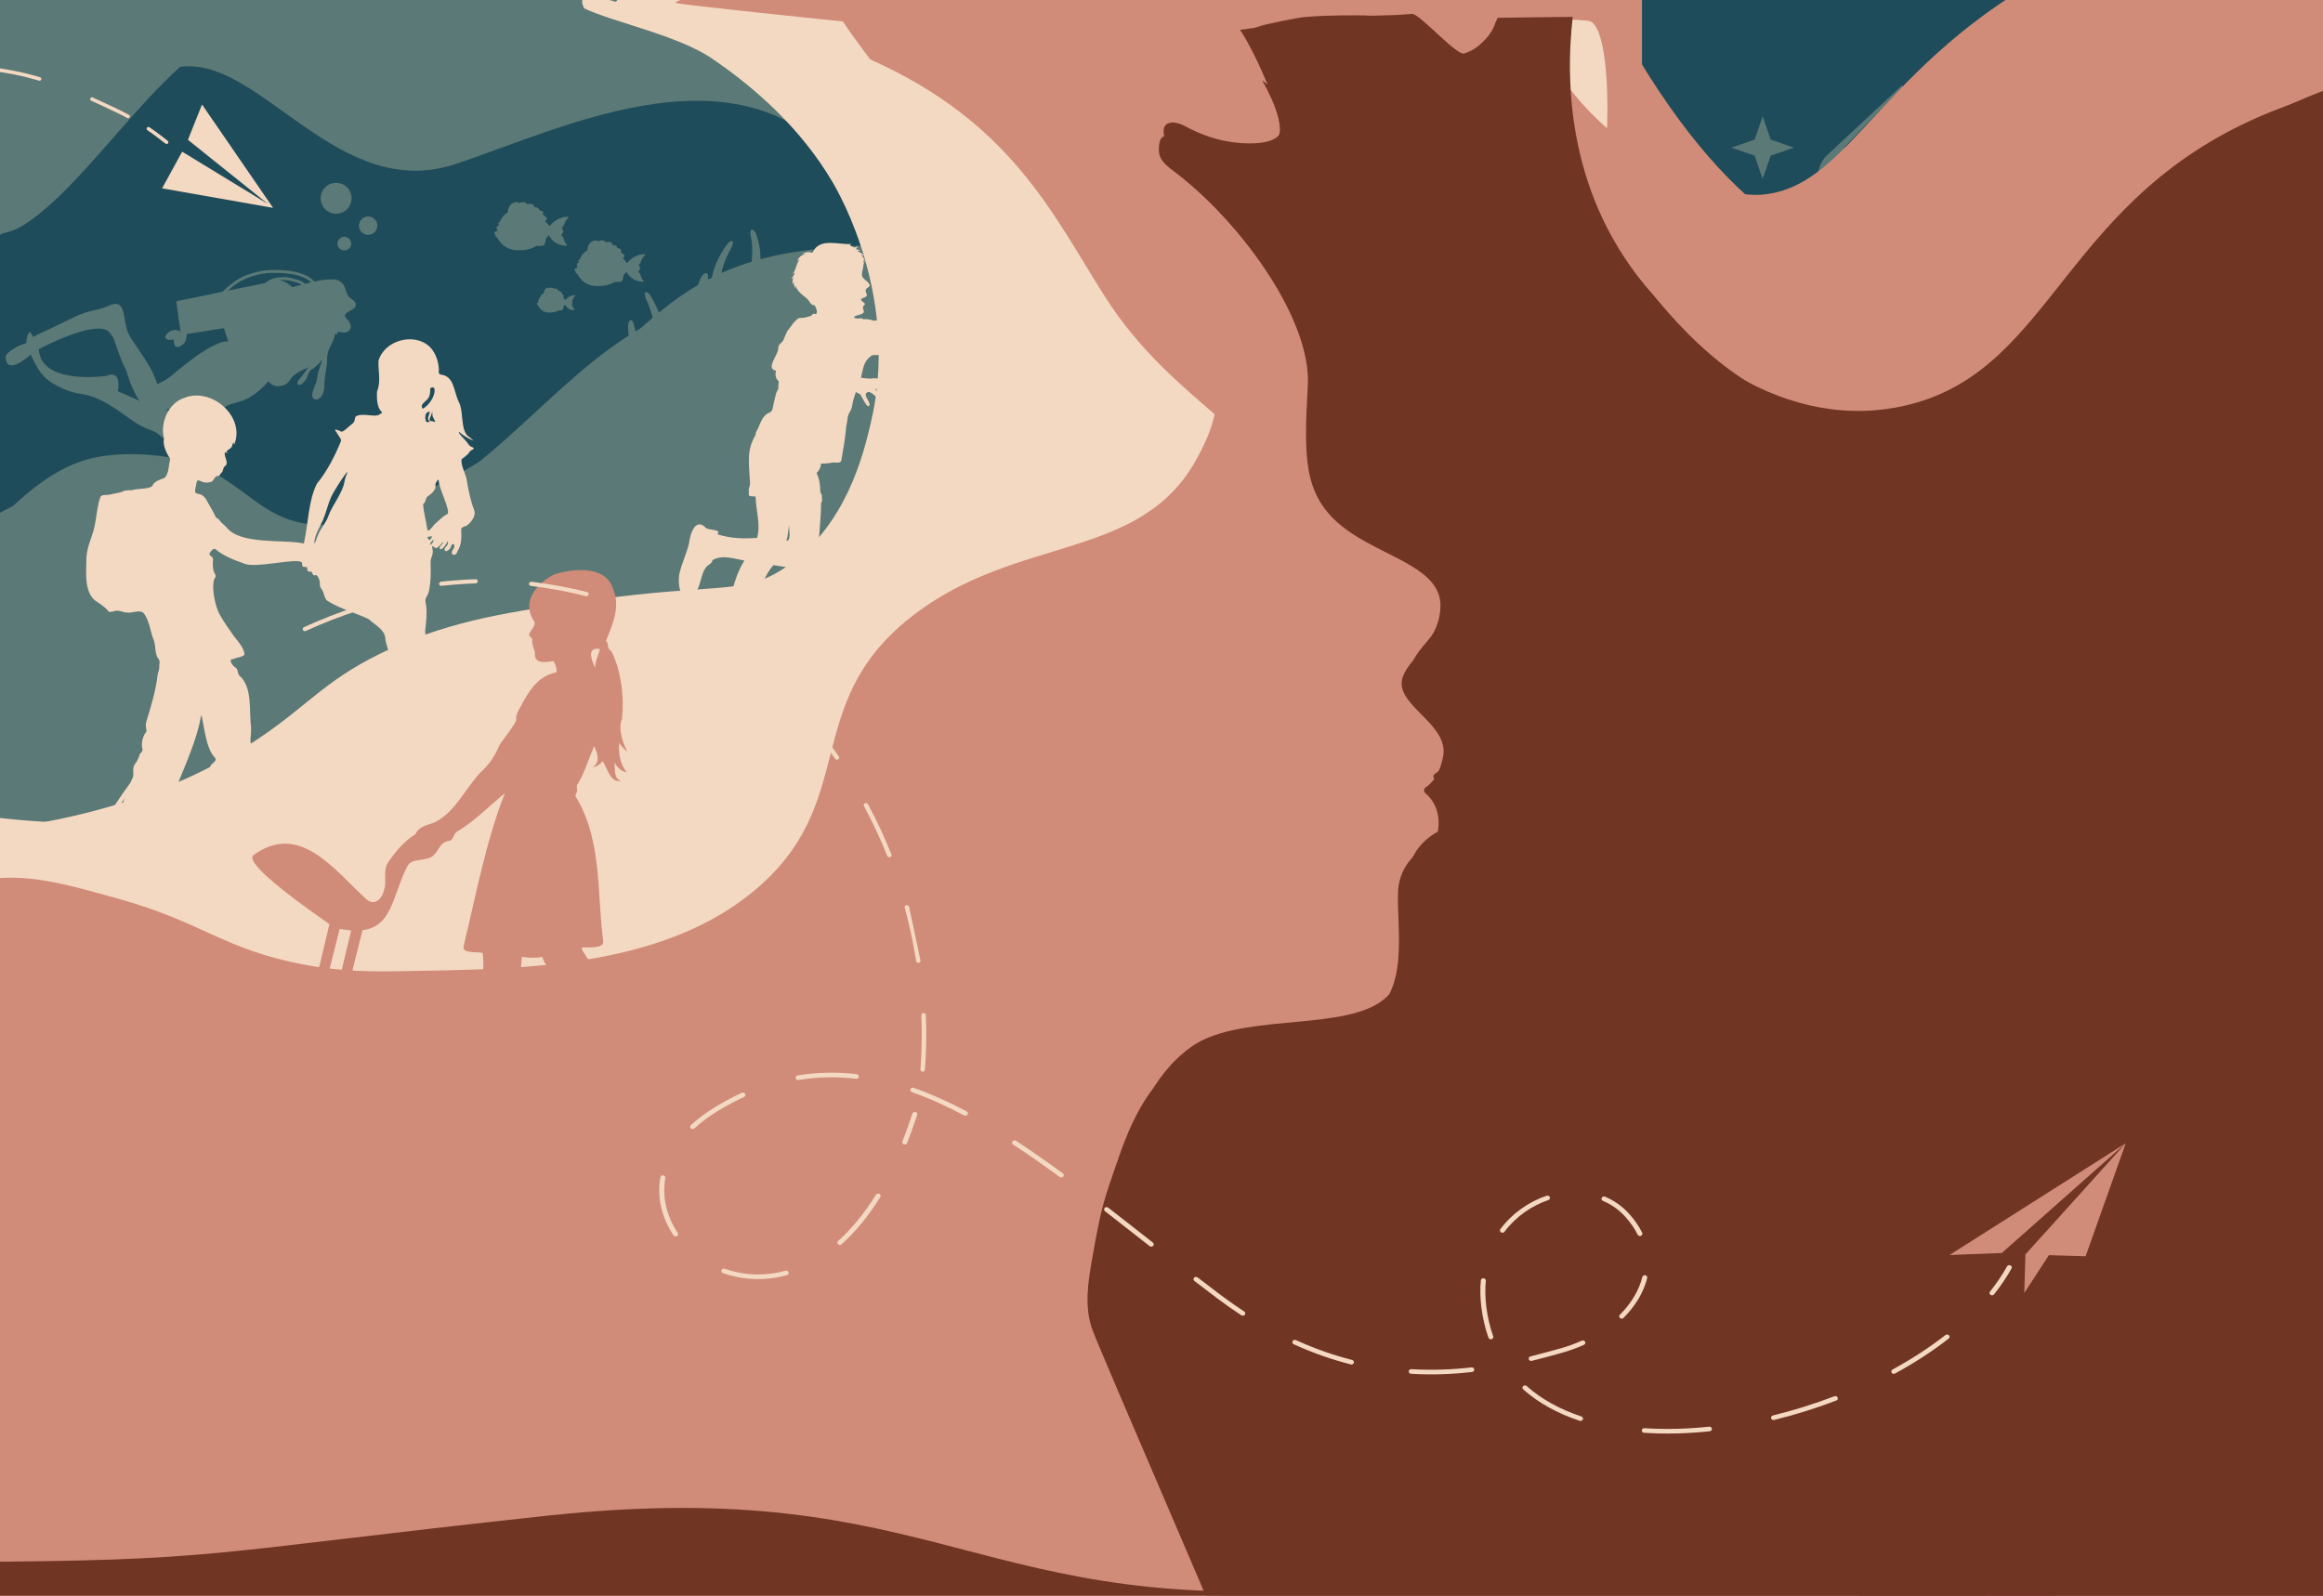 <svg width="556" height="382" viewBox="0 0 556 382" fill="none" xmlns="http://www.w3.org/2000/svg">
<g clip-path="url(#clip0_6004_1253)">
<rect width="556" height="382" fill="#713524"/>
<rect width="556" height="382" fill="#D18C79"/>
<g clip-path="url(#clip1_6004_1253)">
<g clip-path="url(#clip2_6004_1253)">
<path d="M228.774 -13.28H-118.202V166.011H228.774V-13.28Z" fill="#1F4C5A"/>
<path d="M-54.13 89.043C-54.811 88.757 -55.639 88.054 -55.698 87.081C-55.779 85.751 -54.384 84.503 -53.032 84.573C-51.372 84.654 -50.106 86.708 -50.679 88.022C-51.161 89.135 -52.886 89.567 -54.13 89.043ZM-40.133 86.54C-38.495 86.351 -37.045 85.595 -35.904 84.546C-34.26 85.535 -32.345 86.043 -30.404 85.816C-26.52 85.362 -23.557 82.114 -22.886 78.811C-21.772 73.314 -26.856 66.915 -32.524 67.336C-34.871 67.509 -37.045 68.839 -38.559 70.742C-39.641 70.228 -40.815 69.969 -42.026 70.061C-46.05 70.358 -49.544 74.444 -49.279 78.719C-49.003 83.211 -44.633 87.07 -40.133 86.546V86.54ZM287.8 96.988C287.384 79.082 289.898 5.6 278.454 -8.091C276.783 -10.512 212.213 3.654 210.694 2.276H190.667C149.688 -14.993 135.74 4.189 87.043 -24.879C35.253 -66.46 13.025 14.216 -42.178 2.276C-48.689 2.211 -55.201 2.146 -61.707 2.076C-61.015 4.292 -58.943 9.838 -53.389 13.518C-51.491 14.778 -49.63 15.518 -48.089 15.972C-48.343 19.502 -48.548 29.069 -42.405 38.236C-39.43 42.673 -35.942 45.565 -33.367 47.332C-33.605 48.9 -33.816 51.716 -32.724 54.883C-30.144 62.348 -22.708 64.796 -21.729 65.099C-20.128 65.596 -12.686 67.909 -8.824 63.596C-6.65 61.169 -6.71 57.872 -6.807 56.553C-3.881 56.245 1.1 56.753 5.648 53.889C22.884 43.035 42.327 7.957 58.72 8.081C77.395 7.038 96.081 39.576 123.879 30.939C149.688 22.918 196.27 -0.335 220.98 35.474C224.144 40.057 225.902 46.695 223.647 51.602C219.163 61.348 202.56 56.883 183.203 61.737C149.769 70.12 146.454 96.702 98.85 119.057C85.816 125.176 80.034 126.019 74.702 125.543C59.975 124.241 56.935 111.171 37.736 109.09C31.716 108.436 27.179 108.734 23.609 109.361C-2.313 113.885 -15.569 156.168 -37.867 143.601C-77.061 123.479 -50.236 56.251 -98.684 54.035C-111.247 53.462 -115.801 43.571 -113.578 29.944C-111.783 18.94 -95.406 7.319 -90.063 -2.048L-125.455 2.265C-132.875 8.286 -137.672 16.41 -141.312 32.042C-144.47 41.657 -147.921 53.337 -150.62 65.612V132.164C-137.921 160.595 -79.268 189.458 -55.536 208.765C-20.528 228.936 18.076 264.215 82.452 210.878C116.189 182.928 121.143 191.858 154.22 169.627C170.737 158.525 212.392 170.616 231.234 150.644C242.165 134.445 288.622 116.695 287.805 96.978L287.8 96.988Z" fill="#5B7976"/>
<path d="M595.41 -34.523C599.388 -20.025 563.638 6.387 559.333 9.563C533.852 28.39 522.47 23.216 496.875 42.482C471.84 61.322 471.28 74.887 457.52 77.112C444.639 79.189 424.349 70.672 393.003 19.613V-37.786C547.892 -56.706 591.505 -48.741 595.41 -34.523Z" fill="#1F4C5A"/>
<g filter="url(#filter0_d_6004_1253)">
<path d="M278.681 -10.556C277.037 -13.042 213.354 1.503 211.856 0.082H192.105C151.694 -17.642 137.935 2.044 89.909 -27.792C48.731 -62.201 26.502 -15.053 -9.09 -1.902C-16.115 -6.723 -24.503 -8.875 -31.453 -6.453C-34.925 -5.242 -37.927 -2.924 -40.339 0.082H-58.922C-60.458 4.476 -57.164 12.329 -46.688 15.508C-47.083 18.48 -47.089 21.507 -46.645 24.42C-45.369 32.847 -40.128 42.095 -32.081 46.83C-32.367 48.457 -32.41 50.154 -32.14 51.883C-30.712 61.067 -21.34 66.893 -12.567 66.012C-6.321 65.385 -0.831 61.396 1.949 56.218C20.651 53.873 43.311 5.903 61.97 6.049C80.391 4.979 98.817 38.376 126.232 29.512C151.689 21.28 197.627 -2.583 221.997 34.166C225.004 38.7 227.237 45.549 224.441 51.105C221.304 57.337 212.483 59.207 205.528 59.894C205.723 59.034 205.81 58.148 205.772 57.229C205.691 55.397 204.679 55.024 204.257 57.353C204.16 57.883 204.03 58.402 203.857 58.91C203.717 59.315 203.554 59.699 203.376 60.072C201.445 60.213 199.752 60.277 198.498 60.348C198.368 60.353 198.238 60.369 198.108 60.375C198.173 60.164 198.238 59.953 198.303 59.726C199.628 55.11 200.153 50.759 198.525 46.257C198 44.797 196.778 44.576 197.205 46.624C198.103 50.905 197.281 54.975 195.82 59.142C195.647 59.661 195.474 60.148 195.301 60.612C194.458 60.704 193.625 60.807 192.803 60.931C192.997 59.256 193.56 57.672 194.836 56.602C196.989 54.791 195.426 54.716 194.009 55.581C191.926 56.851 190.958 59.007 190.569 61.304C190.504 61.315 190.439 61.326 190.374 61.337C190.12 60.158 189.931 59.034 189.942 57.948C189.942 55.094 191.077 52.132 192.505 49.57C193.511 47.754 192.581 47.181 191.396 48.835C189.487 51.511 187.941 54.748 187.757 57.878C187.665 59.202 187.805 60.504 188.027 61.834C187.335 61.996 186.653 62.169 185.977 62.348C186.053 60.769 186.361 59.202 186.805 57.602C187.594 54.743 185.853 55.159 185.101 56.975C184.274 58.969 183.706 61.007 183.554 63.066C181.667 63.666 179.839 64.347 178.07 65.104C177.578 64.585 177.027 64.634 176.924 65.607C176.491 65.801 176.059 66.001 175.631 66.201C175.101 64.434 174.285 62.704 173.338 61.142C172.284 59.396 171.31 59.904 172.175 61.791C172.938 63.45 173.571 65.255 173.89 67.066C172.429 67.817 171.013 68.623 169.623 69.466C169.52 69.109 169.433 68.752 169.363 68.39C168.941 66.061 167.924 66.434 167.849 68.266C167.816 69.028 167.876 69.763 168 70.482C143.641 86.065 128.19 114.43 91.51 119.333C54.685 124.251 43.1 99.291 18.601 112.312C-1.643 123.068 -11.042 149.315 -30.409 147.044C-34.168 146.601 -36.845 145.282 -38.23 144.542C-70.88 127.094 -53.546 75.579 -76.185 58.634L-80.242 41.56H-80.15C-79.917 41.565 -79.69 41.484 -79.522 41.322C-79.355 41.16 -79.257 40.944 -79.252 40.706L-79.127 35.479C-79.122 35.247 -79.209 35.02 -79.371 34.852C-79.533 34.685 -79.749 34.587 -79.987 34.582L-80.701 34.566C-80.323 34.285 -80.079 33.841 -80.063 33.333C-80.047 32.669 -80.458 32.074 -81.047 31.831L-71.734 26.42C-71.637 26.534 -71.513 26.61 -71.361 26.642C-71.323 26.647 -71.285 26.653 -71.248 26.658C-71.112 26.663 -70.972 26.626 -70.858 26.55L-69.252 25.518C-69.133 25.626 -68.992 25.701 -68.83 25.734C-68.776 25.745 -68.727 25.75 -68.673 25.756C-68.489 25.761 -68.305 25.712 -68.143 25.61L-62.259 21.826C-61.837 21.556 -61.718 20.994 -61.989 20.572L-66.088 14.205C-66.218 13.999 -66.423 13.859 -66.656 13.81C-66.894 13.762 -67.137 13.805 -67.337 13.935L-73.222 17.718C-73.611 17.967 -73.746 18.47 -73.546 18.88L-75.131 19.896C-75.282 19.994 -75.385 20.145 -75.423 20.318C-75.45 20.442 -75.439 20.572 -75.396 20.691L-96.456 35.62C-96.796 35.863 -96.996 36.225 -97.034 36.609L-99.593 38.252C-99.766 38.365 -99.885 38.533 -99.928 38.738C-99.971 38.938 -99.933 39.144 -99.825 39.317L-98.841 40.846C-98.7 41.062 -98.468 41.187 -98.224 41.198C-98.073 41.203 -97.916 41.165 -97.775 41.079L-95.255 39.457C-95.109 39.517 -94.952 39.549 -94.795 39.56C-94.541 39.571 -94.281 39.511 -94.044 39.376L-83.211 33.085C-83.216 33.139 -83.222 33.193 -83.222 33.252C-83.232 33.755 -83.005 34.214 -82.643 34.512L-83.541 34.49C-84.027 34.479 -84.428 34.863 -84.438 35.349L-84.563 40.576C-84.574 41.019 -84.249 41.398 -83.822 41.462L-87.278 53.921C-89.122 53.564 -91.101 53.321 -93.249 53.218C-105.639 52.629 -110.128 42.473 -107.938 28.496C-106.169 17.199 -90.014 5.276 -84.747 -4.34L-119.647 0.087C-137.867 -0.086 -131.691 14.605 -135.287 30.652C-138.403 40.522 -141.804 52.51 -144.471 65.109V133.418C-131.945 162.6 -74.103 192.22 -50.696 212.04C-16.169 232.747 21.905 268.955 85.394 214.213C118.665 185.523 123.549 194.69 156.172 171.87C172.462 160.476 213.544 172.886 232.127 152.39C242.905 135.764 288.725 117.544 287.919 97.307C287.508 78.93 289.99 3.508 278.703 -10.545L278.681 -10.556ZM-77.813 57.526C-78.987 56.791 -80.252 56.137 -81.626 55.581L-81.464 41.565L-77.813 57.526ZM-82.892 33.258C-82.892 33.112 -82.859 32.977 -82.811 32.842L-81.458 32.058C-80.847 32.15 -80.388 32.69 -80.404 33.317C-80.42 34.004 -80.993 34.544 -81.675 34.533H-81.702C-82.378 34.501 -82.908 33.939 -82.892 33.258ZM-82.637 42.09L-82.919 55.094C-83.881 54.759 -84.893 54.462 -85.958 54.213L-82.637 42.09ZM-53.454 88.67C-54.136 88.384 -54.963 87.681 -55.023 86.708C-55.104 85.378 -53.708 84.13 -52.356 84.2C-50.696 84.281 -49.43 86.335 -50.004 87.648C-50.485 88.762 -52.21 89.194 -53.454 88.67ZM-48.603 78.347C-48.868 74.071 -45.374 69.985 -41.35 69.688C-40.144 69.596 -38.965 69.861 -37.884 70.369C-36.369 68.466 -34.19 67.142 -31.848 66.963C-26.18 66.542 -21.096 72.947 -22.21 78.438C-22.881 81.741 -25.845 84.989 -29.728 85.443C-31.669 85.67 -33.584 85.162 -35.228 84.173C-36.369 85.222 -37.819 85.973 -39.458 86.168C-43.957 86.692 -48.322 82.833 -48.603 78.341V78.347ZM18.882 75.833C19.023 78.8 21.878 77.39 23.274 76.287C23.76 75.903 24.523 75.514 24.81 74.963C25.177 75.703 25.54 76.439 25.924 77.168C27.022 79.281 28.163 80.746 30.212 81.968C32.322 83.222 34.431 84.087 36.87 84.433C41.565 85.108 45.166 88.016 48.947 90.648C50.056 91.416 51.208 92.14 52.446 92.681C53.209 93.016 54.052 93.216 54.766 93.637C56.524 94.686 57.557 96.513 59.828 96.626C61.997 96.734 63.436 95.037 64.928 93.74C66.935 92.005 68.638 90.032 70.548 88.211C72.224 86.6 74.425 86.676 76.437 85.703C78.482 84.714 80.266 83.189 81.721 81.454C82.327 82.108 82.987 82.546 83.906 82.6C84.669 82.638 85.458 82.471 86.086 82.016C86.821 81.492 87.146 80.627 87.816 80.044C88.822 79.173 90.147 78.654 91.326 78.076C90.802 78.763 90.353 79.498 89.817 80.173C89.536 80.53 88.433 81.525 88.774 82.065C89.315 82.93 90.645 81.195 90.867 80.806C91.283 80.087 91.299 79.173 92.008 78.687C93.046 77.979 93.782 77.379 94.539 76.325C94.55 76.887 94.274 77.411 94.096 77.93C93.701 79.065 93.479 80.227 93.263 81.411C93.073 82.449 91.586 84.703 92.592 85.584C93.311 86.211 94.231 85.427 94.609 84.8C95.199 83.811 95.139 82.589 95.199 81.487C95.269 80.211 95.529 78.979 95.718 77.725C95.848 76.865 95.778 76.011 95.88 75.157C96.097 73.331 97.513 71.871 97.741 70.017C98.049 70.374 98.622 69.866 98.281 69.455C99.293 69.817 100.969 70.077 101.413 68.747C101.635 68.099 101.289 67.439 100.921 66.92C100.704 66.607 100.012 66.061 100.077 65.634C100.191 64.823 102.094 64.418 102.527 63.629C103.133 62.531 101.97 61.985 101.262 61.402C100.418 60.715 100.407 59.694 99.969 58.759C99.455 57.656 98.53 57.078 97.324 57.04C96.335 57.007 95.361 57.089 94.404 57.229C93.852 57.31 93.3 57.418 92.754 57.537C91.764 56.402 90.261 55.775 88.833 55.386C87.292 54.964 85.686 54.829 84.09 54.791C82.43 54.754 80.786 54.829 79.163 55.213C77.633 55.575 76.118 56.083 74.745 56.856C73.349 57.64 72.17 58.699 70.997 59.769C70.932 59.829 70.905 59.899 70.894 59.969C70.591 60.034 70.283 60.094 69.98 60.158C67.611 60.661 65.231 61.131 62.857 61.629C61.808 61.85 60.759 62.056 59.709 62.272C59.753 62.575 59.791 62.872 59.834 63.169C60.131 65.304 60.396 67.445 60.732 69.579C59.974 68.871 58.606 69.082 57.854 69.709C57.432 70.061 56.724 70.812 57.313 71.293C57.725 71.628 58.59 71.477 59.082 71.433C59.087 71.936 59.125 72.92 59.677 73.179C60.191 73.422 61.072 72.817 61.424 72.482C62.04 71.887 62.23 70.936 62.214 70.115C62.576 70.061 62.944 70.001 63.311 69.942C65.907 69.525 68.509 69.115 71.105 68.704C71.451 69.769 71.781 70.844 72.143 71.898C70.823 71.769 69.482 72.439 68.347 73.028C65.588 74.46 63.046 76.395 60.64 78.357C60.034 78.849 59.412 79.336 58.833 79.86C57.703 80.881 56.556 81.444 55.204 82.098C54.993 81.557 54.788 81.011 54.572 80.471C53.495 77.795 51.873 75.638 50.31 73.255C49.558 72.104 48.687 71.006 48.152 69.731C47.508 68.201 47.476 66.542 47.076 64.953C46.794 63.823 46.227 62.71 44.891 62.894C43.912 63.029 43.03 63.65 42.084 63.92C40.678 64.315 39.239 64.526 37.849 65.007C35.891 65.688 34.042 66.628 32.192 67.553C30.634 68.331 29.055 69.071 27.47 69.801C26.8 70.109 26.097 70.396 25.496 70.828C25.231 70.401 24.956 69.985 24.712 69.552C23.982 70.109 23.804 71.423 23.836 72.282C22.246 72.731 20.699 73.514 19.461 74.622C19.061 74.979 18.85 75.303 18.877 75.849L18.882 75.833ZM87.524 58.91C87.227 58.656 86.935 58.407 86.616 58.18C85.886 57.645 85.074 57.278 84.209 57.256C84.388 57.24 84.566 57.234 84.745 57.224C85.145 57.202 85.534 57.159 85.929 57.191C86.329 57.229 86.729 57.299 87.124 57.38C87.541 57.472 87.941 57.618 88.352 57.737C88.73 57.851 89.087 57.932 89.428 58.132C89.52 58.186 89.607 58.251 89.698 58.31C88.974 58.51 88.254 58.71 87.524 58.899V58.91ZM72.094 59.721C72.532 59.326 72.976 58.932 73.441 58.564C74.101 58.045 74.815 57.596 75.561 57.213C76.886 56.532 78.347 56.089 79.801 55.78C81.364 55.451 82.981 55.44 84.577 55.499C86.08 55.553 87.579 55.721 89.022 56.159C90.066 56.478 91.186 56.943 91.992 57.715C91.51 57.834 91.029 57.959 90.553 58.088C90.283 57.856 89.991 57.651 89.682 57.483C89.25 57.251 88.79 57.153 88.33 57.013C87.476 56.748 86.594 56.521 85.691 56.489C85.264 56.472 84.826 56.526 84.404 56.553C83.96 56.58 83.522 56.634 83.095 56.77C82.689 56.894 82.289 57.056 81.911 57.256C81.543 57.445 81.218 57.688 80.894 57.937C79.817 58.153 78.747 58.37 77.676 58.586C75.821 58.959 73.96 59.342 72.105 59.726L72.094 59.721ZM61.911 87.103C61.911 87.103 60.634 89.865 58.995 89.67C58.995 89.67 58.73 88.616 57.195 88.27C57.303 88.238 60.726 87.27 61.911 87.103ZM43.29 69.326C43.29 69.326 44.366 70.244 44.809 71.444C45.134 72.428 45.48 73.406 45.832 74.379C46.118 75.168 46.421 75.957 46.74 76.736C47.13 77.671 47.638 78.514 47.935 79.487C48.157 80.206 48.39 80.919 48.655 81.627C48.985 82.498 49.347 83.368 49.78 84.189C50.05 84.703 50.569 85.876 51.137 86.184C50.542 85.924 45.724 83.816 45.724 83.816C45.724 83.816 46.876 78.476 42.965 80.135C42.965 80.135 27.254 82.471 26.805 73.736C26.805 73.736 39.542 66.904 43.279 69.326H43.29ZM99.936 46.824C100.845 46.824 101.581 47.559 101.581 48.467C101.581 49.376 100.845 50.111 99.936 50.111C99.028 50.111 98.292 49.376 98.292 48.467C98.292 47.559 99.028 46.824 99.936 46.824ZM105.631 46.376C104.415 46.376 103.43 45.392 103.43 44.176C103.43 42.96 104.415 41.976 105.631 41.976C106.848 41.976 107.833 42.96 107.833 44.176C107.833 45.392 106.848 46.376 105.631 46.376ZM101.667 37.614C101.667 39.663 100.007 41.317 97.962 41.317C95.918 41.317 94.258 39.657 94.258 37.614C94.258 35.571 95.918 33.912 97.962 33.912C100.007 33.912 101.667 35.571 101.667 37.614ZM136.594 45.306C136.594 45.306 136.61 45.284 136.616 45.273C136.232 45.019 136.307 44.16 136.87 44.154C136.892 44.062 136.913 43.971 136.935 43.884C136.681 43.852 136.632 43.549 136.924 43.425C136.978 43.403 137.038 43.387 137.097 43.381C137.108 43.354 137.119 43.333 137.124 43.306C137.162 43.208 137.2 43.117 137.243 43.025C137.259 42.987 137.275 42.949 137.292 42.916C137.351 42.798 137.416 42.679 137.481 42.565C137.503 42.527 137.53 42.495 137.551 42.457C137.6 42.381 137.649 42.306 137.697 42.235C137.73 42.192 137.762 42.149 137.795 42.106C137.838 42.046 137.887 41.987 137.935 41.933C137.973 41.889 138.011 41.846 138.049 41.803C138.098 41.749 138.146 41.7 138.195 41.652C138.238 41.614 138.276 41.571 138.319 41.533C138.379 41.479 138.438 41.43 138.498 41.381C138.568 41.322 138.644 41.268 138.714 41.214C138.774 41.171 138.828 41.133 138.887 41.09C138.941 41.057 138.995 41.025 139.055 40.992C139.076 40.025 139.417 39.382 139.936 38.96C140.374 38.609 141.018 38.452 141.456 38.576C141.516 38.592 141.57 38.614 141.618 38.641C141.672 38.668 141.727 38.7 141.775 38.744C142.473 38.425 143.116 38.463 143.441 38.76C143.463 38.776 143.473 38.798 143.49 38.819C143.506 38.841 143.527 38.857 143.544 38.884C143.582 38.938 143.609 38.992 143.63 39.057C144.42 38.809 145.247 38.922 145.366 39.533C145.366 39.544 145.366 39.56 145.372 39.571C145.383 39.63 145.383 39.695 145.377 39.765C146.032 39.69 146.318 39.873 146.491 40.23C146.659 40.576 146.789 40.511 147.146 40.614C147.211 40.636 147.265 40.657 147.308 40.684C147.319 40.684 147.324 40.695 147.33 40.7C147.362 40.722 147.394 40.744 147.422 40.771C147.589 40.949 147.524 41.192 147.481 41.317C147.411 41.522 147.562 41.646 147.768 41.765C148.06 41.933 148.287 42.095 148.357 42.327C148.373 42.381 148.384 42.435 148.379 42.5C148.368 42.733 148.2 42.916 147.973 43.062C148.335 43.435 148.692 43.846 149.039 44.295C150.05 42.976 151.781 42.09 152.997 42.052C153.468 42.035 153.874 42.084 153.365 42.5C153.122 42.695 152.96 42.927 152.835 43.16C152.77 43.284 152.716 43.408 152.662 43.533C152.462 44.035 152.348 44.511 151.932 44.722C152.094 44.96 152.208 45.138 152.273 45.295C152.278 45.311 152.284 45.327 152.289 45.343C152.305 45.387 152.316 45.424 152.327 45.462C152.327 45.484 152.327 45.505 152.332 45.527C152.332 45.565 152.338 45.603 152.332 45.641C152.332 45.646 152.332 45.651 152.332 45.657C152.3 45.868 152.138 46.078 151.835 46.419C152.273 46.738 152.397 47.214 152.549 47.662C152.597 47.803 152.646 47.943 152.711 48.073C152.787 48.23 152.878 48.376 153.008 48.495C153.344 48.808 153.365 49.03 152.678 48.965C150.688 48.786 149.412 47.586 148.914 46.457C148.676 46.722 148.444 46.965 148.216 47.192C148.114 47.83 147.946 48.635 147.73 48.808C147.438 49.046 146.507 49.04 145.929 49.019C144.539 49.835 143.203 50.062 141.608 50.062C140.937 50.062 140.32 49.975 139.763 49.803C139.747 49.803 139.731 49.792 139.715 49.786C139.536 49.732 139.363 49.667 139.19 49.592C139.168 49.581 139.152 49.575 139.131 49.565C138.795 49.413 138.476 49.224 138.184 49.002C138.162 48.986 138.135 48.965 138.114 48.949C137.973 48.835 137.833 48.716 137.697 48.592C137.681 48.575 137.67 48.565 137.654 48.548C137.53 48.43 137.411 48.3 137.292 48.159C137.275 48.138 137.254 48.116 137.238 48.094C137.119 47.949 137 47.797 136.886 47.635C136.864 47.603 136.837 47.565 136.816 47.532C136.702 47.365 136.589 47.192 136.486 47.008C136.156 46.776 136.032 46.608 136.037 46.478C136.037 46.446 136.048 46.419 136.064 46.381C136.08 46.354 136.102 46.327 136.129 46.305C135.95 46.203 135.831 46.095 135.783 45.992C135.723 45.857 135.799 45.722 136.048 45.603C136.107 45.57 136.183 45.543 136.27 45.516C136.372 45.478 136.459 45.441 136.529 45.381C136.551 45.359 136.572 45.338 136.594 45.311V45.306ZM155.718 54.197C155.75 54.17 155.777 54.137 155.799 54.099C155.437 53.862 155.507 53.04 156.042 53.035C156.064 52.948 156.08 52.862 156.107 52.775C155.864 52.743 155.821 52.456 156.096 52.337C156.151 52.316 156.205 52.305 156.259 52.294C156.269 52.273 156.275 52.246 156.286 52.224C156.324 52.132 156.361 52.046 156.399 51.959C156.416 51.927 156.432 51.889 156.448 51.856C156.502 51.743 156.562 51.629 156.626 51.521C156.648 51.483 156.67 51.451 156.691 51.419C156.735 51.348 156.783 51.278 156.832 51.208C156.864 51.165 156.897 51.121 156.924 51.084C156.967 51.029 157.01 50.97 157.059 50.921C157.097 50.878 157.129 50.84 157.167 50.797C157.211 50.748 157.259 50.7 157.308 50.651C157.346 50.613 157.384 50.575 157.427 50.538C157.481 50.489 157.54 50.44 157.595 50.397C157.659 50.343 157.73 50.289 157.8 50.24C157.854 50.203 157.908 50.159 157.968 50.127C158.022 50.094 158.07 50.062 158.125 50.029C158.146 49.111 158.465 48.5 158.963 48.1C159.379 47.765 159.99 47.613 160.407 47.738C160.461 47.754 160.515 47.77 160.558 47.797C160.612 47.824 160.661 47.857 160.704 47.895C161.37 47.592 161.981 47.63 162.289 47.905C162.305 47.922 162.321 47.943 162.338 47.959C162.354 47.981 162.375 47.997 162.386 48.019C162.419 48.068 162.451 48.121 162.467 48.181C163.219 47.943 164.003 48.057 164.117 48.63C164.117 48.64 164.117 48.651 164.122 48.667C164.128 48.727 164.133 48.786 164.128 48.851C164.75 48.776 165.02 48.954 165.182 49.294C165.345 49.624 165.464 49.559 165.804 49.662C165.864 49.678 165.918 49.7 165.961 49.727C165.972 49.727 165.977 49.738 165.983 49.743C166.015 49.765 166.048 49.786 166.069 49.813C166.232 49.981 166.167 50.213 166.129 50.332C166.064 50.527 166.205 50.646 166.399 50.754C166.68 50.91 166.891 51.067 166.956 51.283C166.973 51.332 166.978 51.386 166.978 51.446C166.967 51.667 166.81 51.84 166.589 51.981C166.935 52.337 167.27 52.727 167.605 53.148C168.568 51.894 170.212 51.051 171.364 51.019C171.813 51.008 172.197 51.051 171.71 51.446C171.478 51.635 171.326 51.851 171.207 52.073C171.142 52.191 171.094 52.31 171.045 52.429C170.856 52.91 170.748 53.359 170.353 53.559C170.51 53.786 170.612 53.953 170.677 54.105C170.683 54.121 170.683 54.132 170.688 54.148C170.704 54.186 170.715 54.229 170.726 54.262C170.726 54.283 170.726 54.3 170.731 54.321C170.731 54.359 170.731 54.391 170.731 54.44C170.699 54.64 170.547 54.84 170.261 55.164C170.677 55.467 170.796 55.921 170.937 56.348C170.98 56.483 171.029 56.613 171.088 56.737C171.159 56.889 171.251 57.024 171.375 57.142C171.689 57.44 171.716 57.651 171.061 57.591C169.174 57.418 167.957 56.283 167.486 55.208C167.259 55.456 167.037 55.694 166.821 55.91C166.724 56.516 166.561 57.283 166.361 57.445C166.086 57.667 165.204 57.667 164.652 57.645C163.333 58.423 162.062 58.64 160.547 58.64C159.909 58.64 159.325 58.559 158.795 58.397C158.779 58.397 158.763 58.386 158.746 58.38C158.573 58.326 158.411 58.267 158.249 58.197C158.227 58.186 158.211 58.18 158.189 58.169C157.87 58.023 157.567 57.845 157.286 57.634C157.265 57.618 157.243 57.602 157.216 57.58C157.081 57.472 156.951 57.364 156.821 57.24C156.805 57.229 156.794 57.213 156.778 57.197C156.659 57.083 156.545 56.959 156.437 56.829C156.421 56.807 156.399 56.786 156.383 56.77C156.269 56.634 156.156 56.483 156.053 56.332C156.032 56.299 156.01 56.267 155.988 56.234C155.88 56.072 155.772 55.91 155.675 55.732C155.377 55.521 155.253 55.37 155.242 55.245C155.242 55.24 155.242 55.234 155.242 55.229C155.242 55.213 155.242 55.197 155.242 55.181C155.242 55.17 155.253 55.159 155.264 55.137C155.28 55.11 155.296 55.089 155.323 55.067C155.264 55.035 155.215 55.002 155.172 54.97C155.085 54.905 155.026 54.84 154.993 54.775C154.966 54.71 154.966 54.645 155.009 54.586C155.031 54.553 155.058 54.526 155.096 54.494C155.172 54.435 155.291 54.375 155.453 54.321C155.55 54.289 155.637 54.251 155.702 54.197H155.718ZM154.907 60.823C155.15 60.818 155.361 60.84 155.096 61.056C154.971 61.158 154.885 61.277 154.82 61.396C154.788 61.461 154.755 61.526 154.733 61.591C154.631 61.85 154.571 62.099 154.355 62.207C154.441 62.331 154.496 62.423 154.533 62.504C154.533 62.515 154.533 62.52 154.539 62.526C154.544 62.548 154.555 62.569 154.56 62.591C154.56 62.602 154.56 62.612 154.56 62.623C154.56 62.645 154.56 62.661 154.56 62.688C154.544 62.796 154.463 62.904 154.301 63.083C154.528 63.25 154.593 63.493 154.669 63.726C154.696 63.801 154.717 63.872 154.75 63.937C154.788 64.018 154.836 64.093 154.907 64.158C155.08 64.32 155.09 64.434 154.733 64.401C153.706 64.31 153.046 63.688 152.787 63.104C152.662 63.239 152.543 63.369 152.424 63.488C152.37 63.818 152.284 64.234 152.175 64.326C152.024 64.45 151.543 64.445 151.245 64.434C150.526 64.856 149.834 64.974 149.012 64.974C148.665 64.974 148.346 64.931 148.054 64.839C148.043 64.839 148.038 64.839 148.027 64.834C147.935 64.807 147.843 64.769 147.757 64.731C147.746 64.731 147.735 64.72 147.724 64.715C147.551 64.634 147.389 64.537 147.232 64.423C147.221 64.412 147.205 64.407 147.194 64.396C147.119 64.337 147.048 64.277 146.978 64.212C146.973 64.207 146.962 64.196 146.956 64.191C146.891 64.126 146.832 64.061 146.772 63.991C146.762 63.98 146.751 63.969 146.745 63.958C146.681 63.883 146.621 63.801 146.567 63.72C146.556 63.704 146.545 63.683 146.529 63.666C146.47 63.58 146.41 63.488 146.356 63.396C146.194 63.283 146.129 63.196 146.123 63.12C146.123 63.11 146.123 63.104 146.123 63.093C146.123 63.088 146.129 63.083 146.134 63.072C146.145 63.056 146.151 63.045 146.167 63.034C146.134 63.018 146.107 62.996 146.086 62.98C146.037 62.942 146.005 62.91 145.988 62.872C145.972 62.834 145.977 62.802 145.999 62.769C146.01 62.753 146.026 62.737 146.048 62.721C146.091 62.688 146.156 62.656 146.242 62.629C146.297 62.612 146.34 62.591 146.378 62.558C146.394 62.542 146.41 62.526 146.421 62.504C146.221 62.375 146.264 61.926 146.551 61.926C146.562 61.877 146.572 61.829 146.583 61.785C146.448 61.769 146.426 61.612 146.578 61.548C146.605 61.537 146.637 61.526 146.664 61.526C146.664 61.515 146.675 61.499 146.681 61.488C146.702 61.44 146.718 61.391 146.74 61.342C146.751 61.326 146.756 61.304 146.767 61.283C146.8 61.218 146.832 61.158 146.864 61.099C146.875 61.077 146.886 61.061 146.902 61.045C146.929 61.007 146.951 60.969 146.978 60.931C146.994 60.91 147.01 60.888 147.027 60.861C147.048 60.829 147.075 60.802 147.097 60.769C147.119 60.748 147.135 60.726 147.156 60.704C147.184 60.677 147.205 60.65 147.232 60.623C147.254 60.602 147.275 60.58 147.297 60.564C147.324 60.537 147.357 60.51 147.389 60.488C147.427 60.456 147.465 60.429 147.503 60.402C147.535 60.38 147.562 60.358 147.595 60.337C147.622 60.321 147.654 60.304 147.681 60.283C147.692 59.78 147.865 59.45 148.135 59.234C148.362 59.05 148.698 58.969 148.92 59.034C148.947 59.045 148.979 59.05 149.001 59.067C149.028 59.083 149.055 59.099 149.082 59.121C149.444 58.953 149.774 58.975 149.947 59.126C149.958 59.137 149.963 59.148 149.974 59.159C149.985 59.169 149.996 59.18 150.001 59.191C150.017 59.218 150.034 59.245 150.044 59.278C150.456 59.148 150.883 59.207 150.942 59.521C150.942 59.526 150.942 59.532 150.942 59.542C150.942 59.575 150.948 59.607 150.942 59.645C151.283 59.607 151.429 59.705 151.516 59.883C151.602 60.061 151.667 60.029 151.856 60.083C151.889 60.094 151.916 60.105 151.954 60.126C151.97 60.137 151.986 60.148 152.002 60.164C152.089 60.256 152.056 60.38 152.035 60.445C151.997 60.553 152.078 60.612 152.181 60.677C152.332 60.764 152.451 60.845 152.484 60.969C152.489 60.996 152.494 61.029 152.494 61.056C152.489 61.175 152.403 61.272 152.284 61.348C152.473 61.542 152.657 61.753 152.835 61.985C153.36 61.304 154.252 60.845 154.88 60.823H154.907Z" fill="#5B7976"/>
</g>
<g filter="url(#filter1_d_6004_1253)">
<path d="M465.574 28.82C466.656 30.669 466.785 32.863 466.061 34.766L466.066 34.755L483.989 25.761L484.146 26.053L464.103 37.549C463.973 37.657 463.843 37.76 463.708 37.863C460.636 40.133 456.299 39.479 454.033 36.409C451.783 33.366 452.399 29.09 455.395 26.804L455.379 26.788L472.724 10.605L472.956 10.838L458.981 25.415C461.08 25.226 463.216 26.004 464.709 27.636L487.818 11.405L488.013 11.67L465.574 28.82Z" fill="#5B7976"/>
<path d="M446.888 25.491L441.334 23.566L439.408 18.015L437.483 23.566L431.929 25.491L437.483 27.415L439.408 32.966L441.334 27.415L446.888 25.491Z" fill="#5B7976"/>
<path d="M435.612 42.576L432.767 41.592L431.783 38.749L430.798 41.592L427.954 42.576L430.798 43.56L431.783 46.403L432.767 43.56L435.612 42.576Z" fill="#5B7976"/>
</g>
<g filter="url(#filter2_d_6004_1253)">
<path d="M384.062 8.2C370.86 6.811 357.004 10.594 345.1 4.098C341.607 2.465 338.751 1.049 334.76 0.59C311.071 0.022 272.342 3.254 251.699 4.373C250.834 4.4 261.926 -0.891 261.088 -0.881C259.552 1.66 241.245 -8.404 240.028 -6.086C232.656 7.908 223.354 -2.07 202.846 -6.967C202.727 -6.096 202.613 -5.226 202.494 -4.356C202.061 -2.529 201.223 -0.94 199.985 0.411C199.871 0.584 189.482 -3.426 192.402 2.017C199.341 5.303 214.793 8.443 222.981 14.021C233.673 21.307 244.273 30.863 251.758 43.489C253.64 46.668 268.021 71.779 260.92 101.502C259.179 108.804 255.122 125.776 240.823 135.634C230.644 142.65 225.003 139.358 193.922 143.726C174.82 146.407 161.147 148.428 146.166 155.244C131.164 162.076 126.989 168.2 115.534 176.069C73.922 204.678 19.331 200.149 9.412 198.825C3.419 198.025 -22.416 196.3 -49.144 181.783C-75.012 167.735 -88.062 145.563 -105.785 126.808C-124.59 106.907 -133.963 96.945 -138.922 86.562C-140.128 84.032 -144.168 75.147 -146.445 75.725C-147.943 76.103 -148.003 80.406 -148.084 81.746C-149.755 109.944 -155.52 199.635 -157.159 227.644C-157.321 230.806 -157.018 233.428 -154.282 235.19C-152.335 236.454 -148.938 237.53 -144.26 239.027C-143.644 239.222 -143.011 239.427 -142.356 239.638C-134.601 242.065 -125.342 245.438 -117.44 248.751C-55.829 275.554 -41.28 309.936 16.529 299.434C26.962 297.78 37.259 296.191 47.146 293.213C52.603 291.575 56.659 288.554 61.261 285.154C67.189 280.878 73.825 275.446 80.52 272.809C100.504 264.236 116.74 303.898 132.97 316.871C135.674 319.33 138.957 321.395 141.872 323.373C144.539 325.416 146.864 326.675 147.286 329.778C147.286 329.88 147.281 329.972 147.264 330.064C156.085 323.265 183.192 325.167 194.511 322.681C200.682 321.751 206.031 319.973 211.953 318.103C231.807 312.184 258.362 307.428 278.005 301.915C285.755 299.607 290.282 295.11 292.326 286.554C295.436 273.501 292.597 258.858 290.763 245.54C287.718 227.196 286.826 215.532 298.356 200.214C305.501 190.793 314.397 183.15 320.049 172.74C326.258 161.735 331.093 149.812 337.891 139.78C351.526 117.998 376.566 75.444 391.325 42.598C393.191 38.452 390.395 8.919 384.062 8.195V8.2Z" fill="#F4D9C2"/>
</g>
<g filter="url(#filter3_d_6004_1253)">
<path d="M388.913 9.367C375.712 7.978 361.856 11.762 349.952 5.265C346.458 3.633 343.603 2.217 339.611 1.757C315.923 1.19 277.194 4.422 256.55 5.541C255.685 5.568 266.777 0.276 265.939 0.287C264.403 2.827 246.096 -7.237 244.879 -4.918C243.57 -2.356 218.719 -5.637 199.314 -6.383L199.866 -5.669C201.137 -3.48 201.775 -1.124 201.78 1.406C201.688 2.092 201.596 2.784 201.504 3.471C224.744 8.703 245.041 23.464 256.631 44.657C272.71 74.066 270.731 113.474 250.796 133.218C235.463 148.401 216.891 144.65 188.979 148.574C189.168 148.266 189.357 147.963 189.552 147.666C191.072 145.045 191.786 141.92 193.895 139.677C197.475 140.153 203.922 142.11 204.468 136.786C204.771 132.791 205.252 128.721 205.285 124.722C205.696 124.419 205.42 123.7 205.485 123.246C205.555 122.722 205.036 122.408 205.09 121.889C205.069 120.392 204.852 118.944 204.198 117.619C204.987 116.863 205.225 116.111 205.279 115.338C206.004 115.393 206.751 115.306 207.416 115.23C208.254 114.814 210.055 115.674 210.158 114.43C210.612 111.82 211.066 109.198 211.294 106.577C211.429 105.999 211.569 104.809 211.672 104.226C211.856 103.193 212.489 102.788 212.673 101.756C212.851 100.556 213.208 99.394 213.608 98.242C213.938 98.394 214.263 98.55 214.571 98.723C215.009 99.102 216.367 102.637 216.902 101.339C216.978 100.399 215.014 98.632 216.556 98.232C217.665 98.021 219.909 101.383 220.282 100.237C220.077 99.15 218.454 98.599 218.346 97.486C219.017 97.237 219.995 97.648 220.574 98.042C220.991 98.367 221.185 99.048 221.753 99.129C222.489 98.923 221.38 97.918 221.207 97.534C220.904 97.026 220.125 96.853 219.936 96.307C220.747 96.156 221.575 96.68 222.207 97.145C222.505 97.513 223.592 97.55 222.954 96.929C221.683 95.524 219.909 95.048 218.076 94.929C216.994 95.118 215.896 94.967 214.804 94.794C214.82 94.74 214.841 94.686 214.858 94.626C215.328 92.821 215.447 90.973 217.026 89.784C217.551 89.146 218.405 89.502 219.087 89.324C219.66 88.302 220.682 87.535 221.234 86.53C224.674 85.692 228.038 84.492 231.234 82.989C234.879 79.671 236.924 74.984 240.223 71.385C241.283 70.839 241.126 69.536 241.688 68.704C242.175 68.439 243.743 68.072 242.792 67.391C242.386 67.342 241.975 67.661 241.558 67.542C241.688 67.088 242.591 66.839 242.846 66.418C243.462 67.234 244.09 68.044 244.722 68.844C245.42 69.601 246.615 68.915 247.491 68.807C248.806 68.574 248.427 67.693 247.962 66.785C247.491 65.953 246.999 65.072 246.485 64.174C248.827 63.877 251.412 63.693 253.376 62.364C254.057 60.921 251.699 60.645 250.769 60.245C248.541 59.548 246.339 59.85 244.149 60.423C241.818 57.078 238.925 54.245 234.955 53.959C234.127 54.164 234.955 55.11 235.193 55.532C236.583 57.634 238.005 59.731 239.471 61.802C238.757 61.996 238.043 62.164 237.335 62.277C235.252 62.634 233.17 62.996 231.088 63.353C229.757 63.266 229.017 61.067 228.357 60.061C228.146 59.661 227.729 59.359 227.27 59.332C226.75 59.348 225.88 59.153 225.561 59.618C225.647 60.267 225.799 60.915 225.945 61.569C225.561 61.58 225.155 61.661 224.787 61.623C223.895 61.645 225.252 63.088 226.091 64.007C225.501 65.331 225.269 65.72 227.454 65.504C227.8 65.92 228.011 66.136 228.752 67.088C228.995 67.482 229.449 67.715 229.904 67.547C232.213 66.936 231.055 66.758 230.315 64.937C233.078 64.818 235.853 64.677 238.616 64.461C238.292 64.807 238.059 65.147 237.994 65.456C237.432 66.72 237.886 68.217 237.399 69.477C235.663 72.271 233.516 74.287 231.212 76.763C227.546 80.546 228.189 79.73 223.213 81.108C222.586 80.487 221.542 81.368 220.796 81.444C219.887 81.525 219.065 80.811 218.146 81.173C217.27 81.081 216.404 80.6 215.501 80.838C214.463 80.146 214.073 81.087 213.1 80.303C213.754 79.719 214.771 79.855 215.42 79.287C215.815 78.471 214.712 78.125 215.772 77.265C215.864 76.676 214.111 76.26 215.15 75.795C217.297 75.06 215.539 74.736 216.058 73.563C216.323 73.26 216.848 73.136 216.929 72.704C216.805 71.958 215.864 71.52 215.398 70.963C214.452 70.007 215.842 68.39 215.258 67.169C215.382 67.423 215.544 67.801 215.544 68.088C215.544 67.623 215.582 67.104 215.355 66.699C215.577 66.85 215.728 67.055 215.799 67.315C215.658 66.596 215.436 65.796 214.798 65.364C215.069 65.418 215.344 65.547 215.544 65.737C215.29 65.099 214.538 64.72 213.911 64.526C214.155 64.428 214.414 64.434 214.674 64.434C214.333 64.201 213.949 64.061 213.538 64.023C213.781 63.893 213.992 63.585 214.019 63.31C213.841 63.58 213.441 63.591 213.149 63.629C212.808 63.418 212.521 63.218 212.137 63.11C212.262 63.012 212.359 62.915 212.467 62.796C209.352 63.012 204.836 61.169 203.224 64.909C202.451 64.666 201.494 64.634 200.855 65.212C201.083 65.153 201.477 65.104 201.715 65.104C200.72 65.32 199.882 65.996 199.53 66.958C199.676 66.742 199.904 66.58 200.152 66.515C199.255 67.482 199.384 69.039 198.406 69.969C198.633 69.904 198.849 69.763 198.984 69.563C198.957 70.19 198.406 70.639 198.119 71.152C198.346 71.082 198.546 70.925 198.676 70.725C198.416 71.32 198.378 72.109 198.481 72.747C198.46 72.433 198.584 72.141 198.719 71.855C198.735 72.444 198.93 73.044 199.206 73.563C199.19 73.304 199.173 73.039 199.244 72.785C199.514 74.19 200.953 75.028 201.948 75.914C202.537 76.428 202.802 77.568 203.738 77.449C204.057 78.109 204.549 78.903 204.073 79.6C203.446 79.444 203.408 79.417 202.97 79.936C202.494 80.184 201.926 80.238 201.418 80.406C200.942 80.514 200.439 80.433 199.958 80.546C198.784 81.2 198.222 82.487 197.297 83.476C196.859 84.222 196.599 85.076 196.231 85.859C195.847 86.503 195.031 86.789 195.047 87.659C195.155 89.27 191.824 92.654 194.512 93.135C194.176 94.194 194.452 95.08 195.139 95.648C195.161 96.183 194.987 96.761 195.052 97.307C195.025 97.718 194.668 98.091 194.533 98.48C194.225 99.756 193.873 101.069 193.63 102.366C193.608 102.631 193.295 102.939 193.073 103.091C190.985 103.831 190.764 106.085 189.763 107.728C189.639 108.004 189.59 108.269 189.606 108.528C187.502 111.95 187.973 114.852 188.249 119.554C188.346 120.23 188.195 120.862 187.962 121.484C187.935 121.906 188.049 122.333 187.962 122.754C188.038 123.414 189.119 123.106 189.606 123.268C189.666 126.543 190.888 129.927 189.963 133.148C186.81 133.391 183.479 133.299 180.439 132.262C181.699 131.089 178.151 131.278 177.746 130.802C175.263 128.089 173.9 132.218 173.7 134.321C173.149 136.759 172.013 139.018 171.445 141.456C170.856 143.228 171.342 148.974 174.187 146.99C176.853 145.726 176.075 141.607 178.141 139.785C178.606 139.461 179.217 139.137 179.26 138.499C181.629 137.078 184.43 138.153 186.929 138.58C184.804 141.872 184.073 145.753 183.019 149.515C171.331 151.563 158.092 155.125 142.9 161.919C120.531 171.918 121.613 176.523 106.48 184.339C106.199 183.918 105.956 183.464 105.756 182.972C106.275 181.383 106.832 180.253 107.297 177.599C108.525 170.94 110.158 169.319 110.05 162.924C111.943 160.806 110.515 157.936 110.52 155.363C110.71 153.957 111.002 151.163 110.785 149.731C110.688 148.579 110.331 148.125 110.861 147.261C112.024 145.563 111.867 140.753 111.824 138.823C111.856 137.85 112.516 137.045 112.311 136.078C112.143 135.294 112.051 134.737 112.814 135.494C113.549 136.159 115.442 132.959 114.723 134.413C114.598 134.807 113.5 135.526 114.182 135.84C114.22 135.878 114.203 135.937 114.409 135.813C114.901 135.688 115.815 134.348 115.896 133.921C115.988 133.786 116.015 134.035 115.994 134.294C115.994 134.851 115.626 135.132 115.296 135.494C114.831 136.586 115.756 136.467 116.291 135.883C116.81 135.656 116.697 134.202 117.432 134.748C117.492 134.802 117.492 134.84 117.497 134.997C117.643 135.651 116.87 136.099 116.886 136.715C116.962 137.499 118.124 137.245 118.184 136.494C119.32 134.662 119.212 133.121 119.147 131.078C119.298 130.343 120.255 130.521 120.764 129.986C121.689 129.175 122.711 127.819 122.267 126.527C121.364 124.241 120.904 121.814 120.466 119.3C120.207 117.603 118.968 115.836 119.255 114.301C119.969 113.798 120.791 113.187 121.278 112.414C121.543 112.047 122.116 112.052 122.159 111.685C122.1 111.555 121.748 111.409 121.537 111.317C120.991 111.09 120.715 110.42 120.261 109.933C120.012 109.652 118.108 107.739 118.676 107.793C119.59 108.598 120.904 109.463 122.073 109.836C122.137 109.861 122.073 109.798 121.878 109.647C121.586 109.425 121.002 108.977 120.591 108.625C118.957 106.804 119.763 102.869 118.557 100.567C117.313 98.015 117.513 94.389 114.209 94.053C114.014 93.962 113.819 93.816 113.776 93.605C113.971 91.713 113.181 88.913 111.597 87.384C107.822 83.86 100.758 85.865 99.352 90.74C99.255 93.308 99.99 95.718 98.995 98.129C98.676 104.318 101.689 102.42 99.206 103.804C97.805 104.139 94.988 103.145 93.82 104.183C93.549 104.799 93.776 105.253 93.171 105.75C92.403 106.312 91.424 107.404 90.58 107.744C90.028 107.566 88.168 106.566 89.358 107.928C89.65 108.674 90.331 109.096 90.401 109.912C88.979 113.382 87.081 117.198 84.636 120.127C82.57 124.127 82.522 129.819 81.564 134.089C81.451 134.521 81.716 134.532 81.034 134.407C76.383 133.537 66.372 134.737 63.09 130.764C62.473 130.013 61.7 129.619 61.245 128.84C60.986 128.44 60.396 128.451 60.288 127.927C59.704 126.716 58.995 125.538 58.325 124.338C56.745 121.23 54.755 124.041 55.707 120.5C55.956 118.111 56.637 120.376 58.909 119.83C59.99 119.835 59.926 118.403 60.861 118.327C61.434 118.414 61.51 117.614 61.932 117.403C62.143 117.036 62.17 116.333 62.57 115.993C63.717 115.284 62.311 113.722 62.57 112.722C62.7 112.506 63.187 113.014 63.241 112.82C63.203 112.766 63.046 112.652 62.987 112.577C62.873 112.42 63.106 112.377 63.149 112.268C63.603 111.847 64.317 111.625 64.36 110.879C64.95 109.431 64.555 110.993 64.836 110.771C67.535 104.096 59.331 96.967 52.857 99.642C48.985 100.885 47.043 105.691 48.017 109.361C47.649 110.923 48.595 112.885 49.45 114.128C49.488 114.203 49.493 114.279 49.444 114.587C49.077 115.852 49.196 118.106 47.979 118.868C46.924 119.246 45.642 119.63 45.193 120.733C44.447 121.452 41.965 121.371 40.948 121.581C39.996 121.884 39.298 121.603 38.428 121.911C37.573 122.397 35.81 122.543 34.891 122.819C34.279 122.954 33.29 122.711 32.852 123.23C32.1 124.911 31.802 128.608 31.364 130.532C30.65 133.564 29.331 135.58 29.423 138.84C29.347 141.931 29.055 145.974 31.424 148.066C32.592 148.85 33.901 149.666 34.799 150.796C35.377 151.109 36.324 150.417 36.994 150.59C37.789 150.639 38.401 151.028 39.244 151.033C40.531 151.201 41.846 150.363 42.976 151.001C44.582 152.731 44.68 155.687 45.648 157.844C46.042 159.303 45.821 160.687 46.529 161.897C47.113 162.487 46.973 163.157 46.843 163.843C47.038 164.432 46.567 165.173 46.459 166.146C46.053 169.762 44.793 173.826 43.76 177.226C43.555 178.037 43.739 178.734 43.836 179.48C42.992 180.393 42.451 182.377 42.846 183.615C42.981 184.247 42.576 184.512 42.208 184.928C41.965 185.788 41.624 186.577 41.061 187.306C40.185 188.377 41.088 189.831 40.347 190.939C40.099 191.344 40.088 191.566 40.007 191.944C39.823 192.171 39.526 192.501 39.644 192.83C39.607 193.387 38.806 193.809 38.785 194.42C38.568 196.252 37.221 198.484 37.681 200.316C38.352 200.679 39.077 200.987 39.839 201.257C8.384 202.727 -22.6 196.192 -48.587 185.517L-45.812 186.42C-44.509 186.809 -42.719 184.02 -42.356 182.82L-33.384 152.995C-33.022 151.785 -33.784 150.493 -35.082 150.104L-52.021 144.693L-44.769 120.598C-44.715 120.414 -44.347 119.3 -44.174 118.825C-43.795 117.803 -44.287 116.582 -45.764 116.176C-51.069 114.836 -56.434 112.652 -61.724 111.382C-64.866 110.625 -68.095 111.155 -71.102 111.89C-70.712 111.123 -71.183 110.101 -71.102 109.344C-71.02 108.701 -70.642 107.874 -70.68 107.215C-70.701 106.907 -70.999 106.788 -70.988 106.669C-70.988 106.29 -70.42 104.101 -70.047 104.22C-69.279 104.453 -68.57 104.128 -68.57 104.128C-68.506 104.15 -68.17 105.064 -67.976 105.339C-67.089 106.561 -64.969 107.128 -63.698 106.155C-63.195 105.772 -62.686 105.388 -62.178 104.999C-60.804 103.983 -60.436 102.404 -61.399 100.977C-61.637 100.637 -62.4 100.113 -62.486 99.961C-62.324 99.713 -62.373 99.545 -62.578 99.442C-60.842 96.415 -60.653 93.275 -62.811 90.27C-66.148 85.632 -72.47 84.665 -76.58 88.508C-76.64 88.562 -76.694 88.616 -76.748 88.67C-77.656 89.584 -77.586 90.113 -78.17 91.097C-78.906 92.324 -81.058 92.259 -81.459 93.14C-81.837 93.951 -80.723 94.643 -80.745 94.924C-80.755 95.113 -81.491 95.167 -81.356 95.891C-81.329 96.043 -81.134 96.183 -81.102 96.345C-81.064 96.518 -81.183 96.788 -81.172 96.81C-81.172 96.81 -81.312 97.102 -81.367 97.107C-81.534 97.129 -81.664 97.161 -81.707 97.232C-81.994 97.713 -81.518 98.177 -81.588 98.469C-81.642 98.702 -82.016 98.923 -82.135 99.177C-83.227 101.383 -79.409 101.566 -79.036 102.556C-78.863 102.999 -79.658 104.215 -79.766 104.745C-81.523 104.755 -82.632 105.755 -84.163 106.301C-87.586 107.512 -91.459 107.782 -94.471 109.917C-94.617 109.447 -94.617 108.901 -94.779 108.436C-94.898 108.085 -95.169 107.809 -95.282 107.431C-95.58 106.393 -95.244 104.172 -96.569 103.874C-96.407 102.669 -95.78 101.329 -95.607 100.177C-95.455 99.177 -96.072 96.843 -97.078 96.269C-97.619 95.967 -97.851 96.426 -98.241 96.367C-98.911 96.264 -98.825 95.507 -99.025 95.021L-99.376 88.481C-100.382 87.811 -100.577 88.34 -100.609 89.259C-100.658 90.697 -100.409 92.329 -100.312 93.778C-101.356 93.686 -101.567 94.313 -101.783 95.124C-101.832 95.308 -101.761 95.572 -101.815 95.718C-101.859 95.821 -102.281 95.572 -102.556 96.026C-102.962 96.724 -102.567 97.183 -102.616 97.34C-102.648 97.453 -103.151 97.599 -103.243 98.242C-103.303 98.68 -102.978 99.075 -102.978 99.372C-102.989 99.912 -103.303 100.129 -103.108 100.972C-102.908 101.842 -101.459 103.647 -101.415 104.091C-101.399 104.328 -101.621 104.193 -101.675 104.231C-102.681 104.939 -101.583 107.188 -101.707 108.09C-101.756 108.393 -102.097 108.436 -102.237 108.663C-102.848 109.685 -102.313 110.869 -102.226 111.96C-103.557 112.955 -104.963 112.177 -106.45 112.063C-107.013 112.02 -108.143 112.274 -108.451 112.209C-108.841 112.133 -109.333 111.793 -109.874 111.712C-110.198 111.663 -110.669 111.814 -110.804 111.766C-110.934 111.717 -111.058 111.496 -111.264 111.414C-112.324 110.971 -113.227 111.241 -114.309 111.166C-116.894 106.653 -122.783 102.858 -125.304 98.307C-127.262 94.772 -127.37 86.368 -132.497 87.059C-133.568 87.205 -135.136 88.222 -136.634 89.367C-136.732 88.643 -136.856 87.811 -137.013 86.903C-138.695 77.374 -142.962 72.109 -143.216 82.941C-143.416 86.357 -143.681 90.681 -143.989 95.686C-146.391 97.821 -149.073 100.156 -149.441 100.199C-149.885 100.253 -150.625 100.172 -151.145 100.199C-151.177 100.199 -151.21 100.199 -151.242 100.204C-150.928 102.453 -150.642 104.707 -150.398 106.961C-150.306 107.788 -150.236 108.62 -150.182 109.452C-149.955 112.858 -149.977 116.279 -150.047 119.69C-150.117 123.16 -150.247 126.624 -150.247 130.094C-150.247 131.97 -150.198 133.845 -150.09 135.721C-149.901 136.542 -149.701 137.359 -149.457 138.164C-148.127 143.104 -147.943 148.044 -148.884 152.985L-147.602 153.401C-149.511 183.691 -151.448 214.429 -152.286 228.839C-152.448 232.001 -152.145 234.622 -149.409 236.384C-147.462 237.649 -144.065 238.725 -139.387 240.222C-138.77 240.416 -138.138 240.622 -137.483 240.833C-129.728 243.259 -120.469 246.632 -112.567 249.945C-50.956 276.749 -36.407 311.13 21.402 300.628C31.835 298.974 42.132 297.385 52.019 294.407C57.476 292.77 61.532 289.748 66.134 286.348C72.062 282.073 78.698 276.641 85.393 274.003C105.377 265.431 121.613 305.093 137.843 318.065C140.547 320.524 143.83 322.589 146.745 324.567C149.412 326.61 151.737 327.87 152.159 330.972C152.159 331.075 152.154 331.167 152.137 331.259C160.958 324.459 188.065 326.362 199.384 323.875C205.555 322.946 210.904 321.168 216.826 319.297C236.68 313.379 263.235 308.622 282.878 303.109C290.628 300.801 295.155 296.304 297.199 287.748C300.309 274.695 297.47 260.053 295.636 246.735C292.591 228.39 291.699 216.726 303.229 201.408C310.374 191.987 319.271 184.345 324.922 173.934C331.131 162.93 335.966 151.006 342.764 140.975C354.641 122.003 375.171 87.276 390.022 56.921C394.376 48.024 395.274 10.108 388.935 9.389L388.913 9.367ZM241.618 64.78C241.878 65.131 242.137 65.483 242.397 65.828C241.953 65.958 241.537 66.472 241.012 66.299C241.11 65.628 241.158 64.974 241.618 64.78ZM197.621 129.894C197.551 131.04 198.205 133.872 197.005 133.84C197.351 132.559 197.459 131.208 197.621 129.894ZM111.364 133.521C111.326 133.381 111.364 133.294 111.207 133.278C110.499 132.851 111.905 132.813 112.17 132.759C112.17 132.986 111.559 134.051 111.364 133.526V133.521ZM111.699 134.564C111.937 134.305 112.089 133.694 112.5 133.683C112.754 133.883 111.591 135.348 111.699 134.564ZM113.76 119.311C113.652 121.019 116.886 127.089 115.772 127.467C114.717 128.008 113.625 129.138 112.711 129.97C112.359 130.397 111.132 132.094 111.034 131.083C110.802 129.37 110.136 126.921 110.034 125.219C110.034 124.938 110.272 124.889 110.423 124.657C110.753 124.138 110.569 123.695 111.115 123.224C112.089 122.576 113.273 121.571 112.96 120.311C112.997 120.111 113.679 118.852 113.76 119.317V119.311ZM111.267 104.907C111.348 105.015 111.564 105.112 111.575 105.269C111.488 105.507 110.834 105.48 110.71 105.253C110.661 104.901 110.51 104.62 110.553 104.242C110.569 103.464 110.888 102.902 111.689 102.972C111.564 103.361 111.353 103.88 111.24 104.285C111.223 104.458 111.207 104.755 111.267 104.907ZM112.738 105.372C112.365 105.134 111.51 105.361 111.575 104.75C111.678 104.128 112.235 103.431 112.197 102.745C112.251 102.902 112.208 103.512 112.278 103.793C112.165 104.139 113.3 105.55 112.738 105.372ZM110.775 100.237C111.656 99.513 111.726 98.507 111.743 97.496C111.77 97.048 112.559 96.967 112.716 97.378C112.776 97.567 112.786 97.913 112.776 98.177C112.565 99.761 111.24 101.55 109.925 102.242C109.271 101.339 110.196 100.853 110.775 100.231V100.237ZM86.015 128.965C87.005 126.694 87.308 124.532 88.498 122.419C89.374 120.9 91.234 117.938 91.97 117.268C91.727 117.852 91.224 119.214 91.169 119.906C90.602 122.614 88.346 125.246 87.362 127.878C86.772 129.651 85.318 131.083 84.723 132.802C84.561 133.094 84.128 134.797 83.998 134.407C83.993 132.645 85.237 130.64 86.01 128.965H86.015ZM55.237 199.884C55.161 199.76 55.074 199.63 54.972 199.489C54.047 198.895 52.311 198.944 51.256 198.641C50.542 198.408 50.207 197.5 49.536 197.133C48.568 196.7 47.762 196.625 48.714 195.506C48.914 195.128 48.644 194.884 49.077 194.674C50.115 194.257 50.575 193.598 51.218 192.231C53.133 187.501 55.977 181.129 56.8 176.086C56.89 175.585 56.971 175.525 57.043 175.907C57.708 178.729 58.092 183.68 60.25 185.831C60.829 186.809 58.968 187.182 59.06 188.133C59.152 188.696 59.05 189.074 58.611 189.447C57.816 190.479 59.92 190.814 59.455 191.912C59.401 193.149 59.077 194.225 59.147 195.684C59.082 197.09 58.238 198.889 60.218 198.873C60.634 198.852 61.234 198.846 61.948 198.846C59.715 199.23 57.476 199.571 55.237 199.873V199.884ZM102.056 163.573C98.514 167.492 98.298 170.227 95.74 174.497C95.658 174.972 95.285 175.426 95.35 175.88C95.61 176.194 95.615 176.242 95.312 176.61C94.523 178.685 91.624 180.918 91.142 183.155C91.359 184.074 92.321 184.377 93.43 185.188C95.091 186.188 96.594 186.971 98.265 187.366C98.422 187.42 98.46 187.496 98.422 187.609C98.335 187.782 98.26 187.988 98.189 188.215C90.396 191.549 82.446 194.198 74.415 196.219C74.415 194.965 73.436 194.841 72.376 194.928C71.359 194.976 71.283 194.738 70.904 193.711C70.58 193.214 70.218 193.014 69.736 192.825C69.114 192.447 68.833 192.068 68.822 191.339C68.465 189.35 69.304 190.506 69.693 189.404C69.617 187.107 69.569 184.35 68.736 182.177C68.622 181.188 68.893 180.048 68.866 178.713C68.319 174.659 69.314 168.843 65.978 166.043C65.707 165.584 65.68 164.778 65.361 164.395C64.793 164.005 63.993 163.26 63.955 162.497C63.966 162.211 64.312 162.2 64.69 162.114C65.502 161.746 66.756 161.714 67.286 161.097C67.178 159.503 65.664 157.827 64.712 156.628C63.858 155.422 62.392 153.363 61.434 151.655C60.228 149.752 59.055 143.991 60.353 142.499C60.461 142.25 60.304 141.947 60.142 141.623C59.671 140.888 59.671 139.548 59.709 138.667C60.061 137.305 58.336 137.575 59.066 136.618C59.363 136.197 59.899 135.413 60.488 135.97C61.9 137.267 65.058 138.607 67.032 139.229C69.579 140.666 80.309 137.688 81.045 139.104C81.072 140.348 81.283 139.98 82.24 140.164C82.408 140.331 82.186 140.764 82.338 140.964C82.532 141.358 83.068 141.11 83.36 141.283C83.473 141.466 83.549 141.91 83.782 142.039C84.144 142.304 84.387 141.818 84.707 142.266C85.085 142.731 85.448 143.769 85.312 144.374C85.312 145.077 85.842 145.418 86.118 146.115C86.351 146.823 86.534 147.92 87.221 148.266C90.012 150.077 94.047 151.158 97.01 152.601C98.33 153.849 100.715 155.044 100.964 157C100.986 158.822 102.765 161.914 102.067 163.562L102.056 163.573Z" fill="#F4D9C2"/>
</g>
<g filter="url(#filter4_d_6004_1253)">
<path d="M390.828 22.388V22.28C391.071 14.578 385.852 8.913 384.095 2.281C383.694 -8.793 386.647 -9.096 378.897 -19.398C376.458 -24.917 379.113 -36.419 370.119 -35.943C366.436 -35.327 364.776 -30.803 360.963 -30.646C358.995 -30.457 356.182 -30.933 353.905 -29.424C351.969 -28.479 350.606 -25.3 348.8 -24.587C346.436 -26.781 346.225 -31.646 344.278 -34.457C341.731 -40.018 335.22 -43.905 330.228 -39.154C326.442 -36.91 325.387 -28.706 320.828 -29.062C316.723 -30.646 312.305 -30.814 307.799 -29.414C304.246 -28.754 300.314 -29.181 296.718 -27.981C288.405 -24.987 282.153 -22.566 277.399 -17.706C277.037 -17.333 198.871 -27.235 196.588 -20.349C195.772 -17.879 196.897 -15.582 198.551 -13.761C201.056 -11.009 204.403 -9.004 207.567 -7.107C212.088 -4.388 216.729 -1.875 221.288 0.779C226.788 3.984 232.197 7.357 237.351 11.092C243.094 15.259 248.519 19.869 253.392 25.031C258.762 30.723 263.5 37.101 267.178 44.019C269.568 48.522 271.439 53.3 274.16 57.624C279.427 65.996 287.021 72.925 294.414 79.384C300.255 84.487 306.885 89.567 310.568 96.567C312.315 99.885 313.191 103.556 313.235 107.301C313.321 114.652 310.433 120.095 308.573 123.614C295.133 148.974 265.166 141.953 239.795 162.06C213.084 183.231 228.075 206.543 201.91 227.882C179.255 246.357 145.193 246.221 119.228 246.708C111.548 246.854 104.187 246.951 94.485 245.124C75.718 241.595 70.342 235.038 50.607 229.498C36.686 225.59 28.276 223.239 17.741 224.882C-2.178 227.99 -4.899 241.546 -29.236 252.459C-32.951 254.124 -48.652 260.999 -68.598 260.923C-71.843 260.912 -116.872 259.983 -143.389 223.137C-143.541 222.926 -143.687 222.715 -143.838 222.499C-143.865 223.331 -143.887 224.158 -143.887 224.99C-143.892 227.52 -144.536 229.882 -145.801 232.066C-146.531 233.012 -147.262 233.957 -147.997 234.903C-148.062 234.968 -148.132 235.033 -148.203 235.098C-147.321 238.784 -146.456 242.47 -145.763 246.157C-143.606 257.431 -144.244 265.653 -143.535 277.436C-143.016 290.672 -142.086 313.536 -141.751 322.043C-141.583 328.394 -140.837 334.129 -138.441 340.318C-131.107 359.808 -110.409 368.44 -90.301 365.683C-44.266 360.765 -52.373 379.272 -18.939 381.953C62.9 378.915 282.64 372.418 307.816 370.586C325.101 368.17 339.73 354.673 342.445 337.194C350.833 266.35 366.874 159.168 376.696 88.984C383.402 67.515 392.207 45.311 390.833 22.377L390.828 22.388Z" fill="#D18C79"/>
</g>
<g filter="url(#filter5_d_6004_1253)">
<path d="M-157.056 188.052C-157.153 188.052 -157.251 188.052 -157.354 188.042C-157.245 188.02 -157.148 188.031 -157.056 188.052ZM390.552 65.737C388.183 73.585 385.522 81.335 383.132 88.994C373.31 159.179 357.269 266.36 348.881 337.204C346.166 354.684 331.542 400.913 314.257 403.329C289.081 405.161 53.906 408.004 -27.933 411.042C-61.367 408.361 -100.042 411.908 -146.077 416.826C-166.185 419.583 -124.671 359.819 -132.005 340.328C-134.401 334.14 -135.147 328.405 -135.315 322.054C-135.65 313.546 -136.58 290.683 -137.099 277.446C-137.548 269.96 -137.456 263.912 -137.884 257.604C-139.631 258.199 -141.756 257.518 -141.35 254.286C-140.939 253.48 -139.993 252.345 -141.421 252.486C-141.421 252.486 -141.421 245.416 -141.421 236.557C-143.525 227.671 -145.828 218.78 -146.077 209.743C-146.023 206.635 -147.375 204.462 -149.241 202.705L-149.393 259.788C-151.107 260.053 -149.766 260.161 -149.182 260.501C-145.78 262.48 -148.819 267.133 -152.27 265.588C-154.038 264.798 -154.098 262.788 -153.351 261.269C-153.259 261.08 -153.011 261.091 -153.011 261.015C-153.011 260.966 -153.119 260.21 -153.146 260.177C-154.936 261.609 -153.687 210.591 -153.811 199.306C-155.217 198.371 -156.569 197.441 -157.629 196.382C-158.992 195.019 -159.501 192.593 -158.186 191.182C-157.678 190.636 -156.948 190.285 -156.58 189.636C-156.266 189.079 -156.521 188.198 -157.051 188.052C-154.996 188.074 -153.579 185.826 -152.692 183.891C-148.652 184.177 -145.839 184.955 -143.919 186.069L-127.143 160.984L-124.817 160.811C-124.936 157.309 -126.304 153.747 -123.633 150.877C-122.508 149.098 -120.123 145.418 -118.722 144.007C-117.797 143.083 -108.489 144.996 -106.91 146.634C-106.986 147.012 -103.157 177.675 -103.471 177.994C-103.773 178.41 -112.475 179.983 -113.665 180.388C-114.244 180.523 -114.704 179.961 -115.207 179.934C-116.299 180.312 -118.295 179.718 -118.771 180.88C-118.987 181.41 -129.311 180.561 -129.192 180.956C-129.739 181.491 -119.328 183.35 -119.29 183.474C-115.255 183.215 -111.102 183.766 -107.094 183.636C-105.547 183.528 -104.26 182.242 -103.011 183.301C-102.173 182.95 -101.226 182.939 -100.464 183.566C-98.084 182.647 -98.83 184.917 -96.694 182.512C-94.866 181.123 -92.638 180.615 -90.534 181.231C-87.943 180.442 -85.585 182.377 -83.054 183.512C-76.342 185.107 -69.885 185.069 -63.124 184.053C-62.854 183.734 -61.405 180.691 -60.307 180.377C-59.209 175.545 -56.359 170.697 -55.147 166.048C-54.92 165.459 -53.617 163.951 -53.611 163.816C-53.568 163.135 -55.721 160.552 -56.521 160.341C-58.517 160.606 -61.821 162.2 -62.584 159.26C-62.557 157.482 -63.882 158.119 -63.487 156.201C-64.352 155.709 -64.298 154.439 -64.363 153.822C-64.493 153.617 -66.299 153.271 -66.375 152.514C-62.254 145.796 -65.645 149.433 -64.341 142.65C-64.531 142.693 -65.391 142.769 -65.428 142.807C-65.461 142.839 -65.358 143.78 -65.748 143.401C-65.894 143.261 -66.11 141.899 -66.067 141.596L-66.927 142.947C-68.035 138.769 -62.34 136.013 -59.23 134.699C-53.487 132.456 -47.624 132.413 -43.135 137.202C-37.051 141.499 -42.281 148.32 -43.027 153.828C-43.081 154.249 -43.444 154.557 -43.865 154.557C-44.147 154.936 -43.395 157.352 -43.011 157.725C-42.703 158.022 -42.557 157.573 -42.016 157.898C-40.783 160.173 -38.803 161.2 -37.219 162.843C-33.757 166.567 -32.211 171.313 -31.448 176.178C-29.566 168.74 -25.953 159.881 -22.054 152.822C-21.562 151.936 -20.502 151.504 -19.512 151.849C-18.349 152.249 -17.835 153.617 -18.311 154.747C-22.541 164.762 -26.283 173.837 -27.511 186.393L-25.677 186.744C-25.234 186.831 -25.066 187.382 -25.396 187.696C-26.207 188.463 -27.365 189.766 -27.852 191.301C-27.895 192.339 -27.922 193.393 -27.933 194.479C-27.943 195.928 -27.803 199.419 -27.354 201.522C-27.024 203.084 -26.737 204.894 -26.186 206.548L-25.942 206.365L-26.023 201.695C-26.034 200.954 -25.445 200.349 -24.704 200.349H-23.622C-23.011 200.343 -22.47 200.754 -22.33 201.349C-21.259 205.921 -21.529 218.975 -21.599 219.883C-21.724 221.428 -28.63 226.374 -33.287 227.336C-33.882 228.871 -36.878 228.466 -38.144 228.385C-38.392 230.109 -41.286 229.736 -42.616 230.125C-43.627 230.428 -44.693 231.514 -45.899 231.558V237.887H-45.396C-45.239 237.887 -45.115 238.011 -45.109 238.162L-44.947 244.497L-19.117 250.81C-6.229 243.086 -2.092 233.752 13.679 227.579C38.027 218.05 53.874 230.239 82.538 239.146C82.484 238.833 82.451 238.498 82.435 238.135C74.679 232.493 66.843 227.385 59.017 221.764C58.07 221.834 55.718 220.012 55.296 219.229C54.874 218.445 55.599 217.386 56.421 216.894C56.897 216.607 57.492 216.65 57.951 216.969C58.352 217.25 59.087 217.721 60.093 218.467C60.331 218.645 60.531 219.169 60.796 219.364C67.546 224.32 82.37 234.644 83.506 235.417C83.803 235.552 83.987 235.19 84.268 235.055C84.398 234.995 84.658 234.903 84.912 234.817C78.362 229.774 72.051 224.201 65.345 219.402C64.398 219.472 62.045 217.575 61.575 216.823C60.986 215.888 62.489 213.732 63.982 214.369C64.095 214.418 66.075 215.921 66.226 216.061C66.442 216.267 66.556 216.807 66.718 217.045L86.21 232.19C88.054 225.115 92.857 204.83 92.857 204.83C90.315 203.014 72.175 190.604 74.625 188.333C85.793 180.118 94.182 192.041 101.829 198.96C103.857 200.543 105.534 198.554 105.966 196.565C106.621 194.528 105.701 192.225 106.713 190.35C108.519 187.561 110.666 184.993 113.473 183.258C114.252 181.442 116.231 181.107 118.038 180.464C122.986 178.004 125.409 172.275 129.103 168.389C131.185 166.584 132.483 164.432 133.592 161.93C134.414 160.546 137.405 157.006 137.627 155.774C137.113 154.898 139.033 152.131 139.514 151.104C141.342 147.92 143.397 145.277 147.226 144.531C147.308 143.58 146.945 142.656 146.496 141.845C144.376 142.126 141.737 142.661 142.045 139.672C141.634 138.737 141.31 137.494 141.407 136.505C141.391 136.402 140.747 136.013 140.655 135.575C140.499 134.878 142.846 132.997 141.667 132.089C138.903 127.451 142.462 123.241 146.637 121.106C150.893 119.69 158.838 118.857 160.628 124.284C162.667 128.673 160.682 132.986 159.044 137.023C159.931 137.672 159.076 138.737 160.309 139.418C162.678 143.958 163.457 150.531 162.889 155.665C162.002 157.703 162.867 160.773 163.781 162.719C164.982 164.649 162.413 161.957 162.24 161.422C161.97 163.757 162.456 166.605 164.025 168.448C162.678 168.313 161.769 167.216 161.056 166.167C161.277 167.502 160.861 170.205 162.673 170.427C160.093 171.275 159.368 167.297 158.216 165.757C157.713 166.616 156.788 167.119 155.82 167.302C157.735 166.065 157.07 163.908 156.21 162.227C154.879 165.297 153.863 168.843 152.083 171.621C152.002 171.962 152.191 172.594 152.132 172.989C152.067 173.421 151.661 173.81 151.786 174.248C158.157 184.577 156.875 197.333 158.395 208.948C158.616 210.775 154.593 210.272 153.446 210.429C152.743 210.44 154.284 212.375 154.43 212.759C158.616 217.64 160.136 223.834 161.548 229.958C161.753 230.639 161.872 231.682 162.559 231.957C163.122 232.276 162.927 233.103 163.176 233.633C163.332 234.087 164.214 236.519 164.425 236.681C164.695 236.892 164.804 236.476 165.052 236.438C166.951 237.579 168.005 241.843 168.833 243.767C168.973 244.34 168.795 244.767 168.454 245.108C182.321 242.692 196.323 237.708 208.357 227.893C234.522 206.554 219.53 183.242 246.242 162.07C271.612 141.964 301.58 148.985 315.019 123.624C316.88 120.111 319.768 114.663 319.681 107.312C319.443 86.578 295.923 82.097 278.297 54.305C265.998 34.912 256.112 12.886 222.305 -2.194C219.054 -6.507 216.988 -9.404 215.75 -11.291C206.55 -12.231 175.301 -15.453 175.615 -15.771C180.363 -20.631 294.863 -24.982 303.175 -27.981C306.772 -29.181 310.704 -28.754 314.257 -29.414C318.762 -30.814 323.181 -30.646 327.285 -29.062C331.845 -28.706 332.899 -36.91 336.685 -39.154C341.677 -43.905 348.189 -40.018 350.736 -34.457C352.683 -31.646 352.894 -26.781 355.257 -24.587C357.064 -25.3 358.427 -28.479 360.363 -29.424C362.64 -30.933 365.452 -30.457 367.421 -30.646C371.233 -30.803 372.894 -35.327 376.577 -35.943C385.571 -36.419 382.915 -24.917 385.355 -19.398C393.105 -9.096 386.198 -9.885 386.598 1.19C388.356 7.822 389.184 20.983 388.935 28.685L390.552 44.23C391.433 58.98 394.841 51.592 390.568 65.737H390.552ZM156.453 143.434C156.431 141.866 157.259 140.445 157.61 138.948C154.279 138.413 155.647 141.656 156.453 143.434ZM-34.249 213.618C-32.465 214.537 -30.09 215.532 -29.788 217.677C-28.046 217.494 -27.019 216.099 -27.77 214.818C-29.761 214.726 -31.551 211.824 -31.951 210.937L-33.703 207.727V211.116C-33.703 211.494 -34.358 213.451 -34.255 213.607L-34.249 213.618ZM-62.302 228.45C-65.634 227.877 -68.257 228.92 -68.971 224.753C-70.837 224.936 -72.719 224.034 -74.352 225.288C-77.651 226.374 -80.847 224.185 -80.756 220.845H-83.022C-83.195 220.845 -83.243 221.212 -83.265 221.364C-83.319 230.341 -83.752 239.833 -84.536 248.767C-85.483 249.81 -84.195 251.745 -84.055 253.188C-84.26 255.075 -82.302 257.772 -84.969 258.599C-85.196 258.664 -85.445 258.718 -85.704 258.766C-83.622 259.334 -81.567 259.81 -79.549 260.204C-79.982 259.485 -80.182 258.469 -79.977 257.08C-79.733 256.258 -78.646 255.502 -78.598 255.264C-78.392 254.567 -79.29 252.421 -78.203 251.859L-50.572 244.589C-50.047 243.762 -50.15 239.146 -50.182 238.06C-50.182 237.93 -50.09 237.822 -49.961 237.811C-49.755 237.79 -49.468 237.762 -49.333 237.741L-49.479 231.703C-50.334 231.839 -51.535 231.341 -52.34 231.552C-55.109 234.357 -59.577 229.498 -62.297 228.46L-62.302 228.45ZM-87.949 194.171C-86.829 193.987 -85.688 193.998 -84.558 194.09C-84.093 194.128 -83.73 194.522 -83.741 194.987L-83.887 204.716C-76.818 203.603 -69.652 202.803 -62.465 202.911C-62.14 201.419 -61.599 198.176 -62.465 196.133C-69.014 195.338 -76.083 193.771 -82.005 190.933C-82.416 190.766 -84.001 190.474 -84.347 190.631C-85.109 191.679 -88.419 192.776 -87.943 194.171H-87.949ZM-91.545 206.229L-87.635 205.478V199.149C-88.976 199.608 -90.355 200.343 -91.545 200.808V206.235V206.229ZM-132.275 179.404C-132.876 180.253 -133.53 181.031 -134.547 181.437L-132.199 182.415C-132.984 180.923 -132.346 180.788 -132.275 179.404ZM-135.639 180.912C-133.6 180.361 -131.659 177.756 -132.356 175.794C-132.984 177.172 -134.536 179.875 -135.639 180.912ZM-139.236 184.301L-131.102 184.08C-132.773 183.707 -135.25 182.296 -136.651 181.674C-137.007 181.664 -138.186 182.35 -138.738 182.296L-139.236 184.301ZM-153.876 188.279L-152.524 189.155C-152.102 188.987 -151.659 188.847 -151.21 188.712L-153.265 187.377C-153.416 187.279 -153.671 187.404 -153.844 187.652C-154.006 187.901 -154.027 188.188 -153.876 188.274V188.279ZM-156.851 193.176L-152.919 195.722C-153.243 195.09 -153.579 194.436 -153.925 193.776L-156.239 192.279C-156.499 192.112 -156.851 192.166 -157.013 192.414C-157.191 192.668 -157.105 193.009 -156.851 193.176ZM-141.421 214.786V203.565C-141.691 204.77 -141.929 205.965 -142.064 207.132C-142.351 209.629 -142.113 212.197 -141.421 214.786ZM-105.039 251.07C-104.736 250.443 -104.293 250.34 -103.449 250.356C-103.233 249.637 -102.762 249.2 -101.87 249.318C-101.778 249.237 -101.48 247.329 -101.096 247.005C-101.204 246.546 -103.849 246.054 -103.757 245.184C-102.475 237.649 -101.269 230.06 -100.766 222.434C-100.593 217.531 -101.734 210.148 -96.24 207.738V201.711H-136.737C-136.78 209.316 -136.834 216.915 -136.867 224.52C-130.236 234.574 -118.181 244.227 -105.044 251.075L-105.039 251.07ZM-58.841 261.718C-58.755 260.826 -58.289 259.939 -57.305 259.264C-59.09 255.88 -55.196 253.583 -54.179 251.583L-75.91 254.448C-76.121 255.199 -75.255 254.929 -74.606 255.372C-72.059 257.799 -73.038 259.988 -74.828 260.982C-69.106 261.766 -63.725 261.923 -58.841 261.712V261.718ZM-34.898 257.583C-30.972 256.404 -27.603 255.107 -24.65 253.734C-32.843 252.702 -44.769 251.172 -44.644 251.653C-44.79 252.621 -44.136 253.129 -45.58 252.94V256.226C-45.58 256.599 -45.856 256.918 -46.224 256.977C-47.386 257.156 -48.338 257.102 -48.922 257.031C-49.295 256.983 -49.577 256.664 -49.577 256.286L-49.587 254.588C-49.587 254.588 -51.502 255.918 -54.65 258.291C-55.023 258.718 -54.055 258.658 -53.752 258.788C-52.643 259.247 -51.946 260.145 -51.675 261.145C-43.784 260.193 -37.851 258.48 -34.898 257.594V257.583ZM88.297 233.801L89.303 234.584C89.601 234.719 89.785 234.357 90.066 234.222C90.336 234.092 91.213 233.833 91.31 233.752C91.607 233.509 96.415 213.278 98.065 206.311C97.227 206.251 96.323 206.138 95.323 205.948L88.297 233.801ZM93.078 242.065C99.276 243.578 106.048 244.859 113.554 245.729C112.327 245.238 111.158 244.551 110.093 243.573C109.595 239.703 113.197 240.93 115.577 240.211C117.432 238.806 119.741 237.898 121.829 236.908C122.748 236.184 122.965 234.946 124.192 235.682C124.858 234.936 125.036 233.482 125.469 232.579C126.269 231.72 126.778 230.714 126.956 229.536C128.086 223.726 130.288 217.694 129.547 211.732C128.443 211.337 124.447 211.986 124.987 210.04C127.957 197.792 130.228 185.253 134.836 173.491C131.045 176.545 127.643 180.177 123.424 182.664C122.543 183.161 122.657 184.474 121.699 184.858C119.309 185.117 119.325 186.798 117.876 188.252C116.172 190.074 112.494 188.701 111.434 191.112C107.87 198.171 107.913 205.365 100.791 206.262L93.846 233.936C98.741 236.914 96.156 241.097 93.073 242.07L93.078 242.065ZM145.501 247.129C145.728 246.719 146.042 246.346 146.302 246.092C147.324 245.113 148.854 245.497 150.12 245.362C151.169 245.248 150.899 244.875 151.423 244.254C155.658 241.184 153.873 237.892 156.486 237.789L155.588 234.211C155.739 231.352 152.721 228.541 151.683 225.79C150.239 222.985 149.244 220.072 147.275 217.537C146.064 215.969 144.322 214.656 143.798 212.645C142.202 213.002 140.547 212.851 138.936 212.667C138.378 220.547 136.599 228.017 132.64 234.919C132.565 235.13 132.889 235.244 132.889 235.4C132.889 235.482 132.273 236.611 132.17 236.903C132.083 237.135 131.488 238.714 131.559 238.784C131.575 238.8 131.84 238.816 131.997 238.952C132.857 239.697 132.359 243.319 132.267 244.427C132.456 245.438 132.186 246.438 131.477 246.962C135.896 247.124 140.612 247.221 145.512 247.135L145.501 247.129ZM-63.925 130.337C-63.757 130.581 -63.465 130.705 -63.173 130.651C-63.151 130.651 -63.135 130.64 -63.114 130.635C-62.854 130.564 -62.649 130.354 -62.589 130.083L-61.307 124.419L-53.86 124.127C-53.449 124.111 -53.13 123.765 -53.146 123.354C-53.162 122.943 -53.508 122.624 -53.919 122.641L-61.94 122.954C-62.275 122.965 -62.562 123.203 -62.638 123.533L-63.671 128.089L-64.698 126.586C-64.931 126.246 -65.391 126.159 -65.731 126.392C-66.072 126.624 -66.159 127.084 -65.926 127.424L-63.941 130.343L-63.925 130.337ZM-60.134 130.802C-59.966 130.916 -59.766 130.943 -59.582 130.894C-59.436 130.856 -59.306 130.764 -59.214 130.635L-58.257 129.251L-57.17 130.521C-56.997 130.721 -56.732 130.791 -56.494 130.727C-56.402 130.7 -56.315 130.656 -56.24 130.591C-55.964 130.354 -55.931 129.937 -56.169 129.662L-57.484 128.127L-56.402 126.565C-56.196 126.267 -56.272 125.857 -56.57 125.646C-56.867 125.44 -57.278 125.516 -57.489 125.813L-58.371 127.089L-59.349 125.949C-59.587 125.673 -60.004 125.64 -60.28 125.878C-60.556 126.116 -60.588 126.532 -60.35 126.808L-59.144 128.213L-60.296 129.883C-60.502 130.181 -60.426 130.591 -60.128 130.802H-60.134ZM-53.152 128.359C-53.335 128.375 -53.514 128.402 -53.698 128.429C-53.903 128.467 -54.071 128.684 -54.022 128.894C-53.974 129.105 -53.779 129.256 -53.557 129.219C-53.406 129.192 -53.26 129.17 -53.114 129.154C-53.103 129.413 -53.092 129.678 -53.081 129.937C-53.071 130.148 -52.811 130.305 -52.616 130.262C-52.384 130.208 -52.281 130.024 -52.292 129.797C-52.303 129.57 -52.313 129.343 -52.324 129.116C-52.14 129.116 -51.956 129.127 -51.762 129.143C-51.551 129.159 -51.34 128.997 -51.329 128.781C-51.318 128.565 -51.47 128.37 -51.691 128.348C-51.913 128.327 -52.135 128.321 -52.356 128.321C-52.367 128.073 -52.378 127.824 -52.389 127.581C-52.4 127.37 -52.659 127.213 -52.854 127.257C-53.087 127.311 -53.189 127.494 -53.179 127.721C-53.168 127.938 -53.162 128.148 -53.152 128.365V128.359Z" fill="#D18C79"/>
</g>
<path d="M789.567 197.603C789.502 197.733 789.442 197.868 789.372 198.003C788.415 199.927 787.338 201.792 786.138 203.576C785.759 204.138 785.364 204.684 784.964 205.23V370.44H412.732L397.204 373.586C399.552 373.677 400.731 373.283 401.125 372.548C402.742 369.526 396.371 363.257 393.278 356.235C388.162 344.631 393.197 331.929 395.668 325.697C403.537 305.844 423.089 296.721 433.986 291.818C471.212 275.079 485.522 292.224 510.13 276.598C533.337 261.864 525.982 243.216 548.94 230.936C560.676 224.661 568.615 226.315 617.847 229.931C661.179 233.114 683.028 234.676 691.898 233.395C723.829 228.774 753.58 215.061 768.112 208.37C777.122 204.219 784.456 200.387 789.567 197.609V197.603Z" fill="#D18C79"/>
<path d="M603.231 -2.916V92.498H393.152C393.747 64.993 389.306 37.744 389.897 10.244C415.986 55.348 439.886 62.882 453.519 62.475C474.935 61.841 478.102 30.414 521.147 10.254C530.053 6.08 548.108 -0.597 547.434 -2.775C547.095 -3.869 542.587 -3.472 538.62 -2.916H603.231Z" fill="#D18C79"/>
<g filter="url(#filter6_d_6004_1253)">
<path d="M625.444 -7.534V96.372H390.843C390.448 62.78 365.121 -4.859 397.376 -10.88C392.59 45.268 441.692 65.434 456.797 64.115C479.068 62.169 485.272 30.274 533.011 7.297C541.897 3.022 560.842 -5.134 560.058 -7.41C559.739 -8.334 556.288 -7.994 553.298 -7.534H625.45H625.444Z" fill="#D18C79"/>
</g>
<g filter="url(#filter7_d_6004_1253)">
<path d="M798.745 157.865L798.729 157.768C797.139 148.931 786.116 150.433 779.394 148.709C778.026 148.385 777.582 148.428 777.463 147.888C776.755 139.834 769.354 2.546 767.305 -0.832C767.305 -0.832 767.305 -0.848 767.294 -0.853C766.661 -0.848 766.045 -0.843 765.433 -0.837H765.255C761.902 -0.821 758.738 -0.853 754.817 -0.864H754.352C753.313 -0.864 752.226 -0.864 751.064 -0.864C750.101 -0.864 749.084 -0.859 748.013 -0.853C742.372 -0.832 733.708 -2.253 722.621 -4.723C718.922 -2.918 714.958 -2.08 710.723 -2.237C709.117 -2.237 707.51 -2.232 705.904 -2.216C699.344 -2.156 692.789 -1.994 686.229 -1.826C679.517 -1.653 672.805 -1.475 666.088 -1.383C662.675 -1.34 659.263 -1.378 655.856 -1.259C652.524 -1.145 649.187 -1.07 645.856 -1.016C639.171 -0.908 632.481 -0.902 625.791 -0.94C619.047 -0.978 612.302 -1.07 605.558 -1.151C603.265 -1.178 600.977 -1.199 598.684 -1.226C596.142 -1.108 593.601 -1.016 591.059 -0.951C589.533 -0.486 587.987 -0.005 586.429 0.487C583.898 1.287 569.896 5.708 561.362 9.124C511.286 29.177 509.436 70.704 474.353 79.379C445.759 86.449 418.101 67.304 401.373 40.133C392.649 25.966 385.169 12.005 382.757 2.244C380.983 2.281 379.21 2.319 377.436 2.341C371.568 2.417 375.144 2.39 369.281 2.233C365.122 2.119 360.963 1.941 356.815 1.687C356.318 1.898 355.825 2.108 355.328 2.314C354.76 2.568 354.181 2.806 353.603 3.038C353.576 3.049 353.554 3.054 353.527 3.06C353.029 4.352 352.57 5.697 352.169 7.108C346.891 25.653 355.528 38.171 350.433 42.068C345.863 45.559 331.315 9.681 319.606 1.714C334.457 28.155 306.837 19.697 301.732 16.389C298.075 14.016 295.858 15.037 295.469 15.556C295.009 16.167 294.922 17.253 294.885 17.978C294.825 19.113 295.09 20.113 295.777 21.026C296.723 22.291 298.065 23.156 299.298 24.112C300.401 24.972 301.483 25.858 302.543 26.772C304.782 28.707 306.924 30.761 308.973 32.895C311.023 35.031 313.148 37.441 315.085 39.846C317.021 42.252 318.86 44.754 320.574 47.332C322.289 49.911 323.765 52.402 325.144 55.062C326.426 57.542 327.572 60.099 328.492 62.742C329.325 65.126 329.979 67.58 330.32 70.082C330.536 71.655 330.623 73.244 330.536 74.828C329.579 92.005 329.482 100.842 338.454 108.258C339.319 108.971 340.244 109.642 341.201 110.274C350.174 116.176 362.359 118.857 362.283 127.527C362.202 137.121 352.418 141.083 353.024 146.623C353.624 152.168 364.317 156.519 362.921 163.616C362.029 168.162 360.055 170.135 358.751 170.967C358.259 171.281 358.227 171.983 358.67 172.362C360.368 173.81 363.121 177.28 361.18 183.572C361.082 183.891 360.844 184.15 360.536 184.28C358.741 185.053 352.424 188.312 352.126 196.111C351.786 205.203 355.079 220.293 344.576 226.282C334.073 232.271 311.028 228.639 300.304 236.4C295.431 239.93 292.083 244.47 289.574 249.291C286.556 255.064 284.733 261.231 282.9 266.496C280.958 272.074 279.985 277.889 278.946 283.689C277.94 289.316 276.967 295.348 278.995 300.872C281.115 306.65 312.051 377.823 314.565 384.596C315.555 384.747 317.167 384.996 319.141 385.309C375.825 394.319 381.639 397.438 387.821 393.438C401.499 384.585 386.063 406.167 387.075 406.929C387.589 407.318 390.157 404.335 390.157 404.335C405.701 384.915 462.813 379.239 462.813 379.239C517.269 373.202 515.219 287.932 585.284 257.199C638.037 234.06 663.185 271.879 733.58 241.119C736.674 239.768 798.085 212.424 794.115 189.177C793.288 184.323 789.8 180.761 786.749 178.404C785.906 175.232 784.564 172.826 783.591 171.324C787.295 169.481 791 167.643 794.705 165.8C796.095 163.081 797.371 160.573 798.761 157.86L798.745 157.865Z" fill="#713524"/>
</g>
<path d="M592.003 215.788C508.516 222.911 441.298 393.413 438.408 395.635C447.373 399.263 469.661 407.542 487.087 411.629C504.514 415.717 854.01 422.931 922.027 428.411C941.588 393.682 971.151 276.998 932.919 242.344C885.129 199.026 806.681 197.471 592.003 215.788Z" fill="#713524"/>
<g filter="url(#filter8_d_6004_1253)">
<path d="M881.929 203.868C881.534 202.814 882.302 201.327 884.233 199.398C886.31 196.409 890.609 197.938 893.281 195.776C897.873 192.857 897.943 185.485 893.276 182.55C891.68 181.437 889.576 180.918 888.462 179.221C887.321 177.021 885.704 174.421 885.304 172.14C885.131 166.33 893.546 169.162 896.834 166.411C898.046 163.832 899.263 161.254 900.474 158.676L900.458 158.579C898.868 149.742 887.846 151.244 881.123 149.52C879.755 149.196 879.311 149.239 879.193 148.698C878.484 140.623 871.095 2.708 869.023 -0.043C867.644 -0.027 866.325 -0.021 865.01 -0.021C864.388 -0.021 863.766 -0.021 863.139 -0.021H862.961C859.883 -0.032 856.649 -0.059 852.523 -0.048H852.057C851.316 -0.048 850.543 -0.043 849.743 -0.037C849.429 -0.037 849.104 -0.037 848.769 -0.048C843.799 -0.162 737.316 -2.07 728.554 -3.924C728.511 -3.902 728.468 -3.869 728.424 -3.848C725.828 -2.751 723.232 -1.659 720.636 -0.562C719.879 -0.443 719.122 -0.329 718.365 -0.227C714.752 0.26 711.139 0.8 707.516 1.206C705.991 1.379 704.46 1.514 702.924 1.622C699.587 1.86 696.245 1.957 692.902 1.963C689.468 1.963 686.034 1.871 682.6 1.703C679.111 1.53 675.628 1.287 672.151 0.984C668.662 0.687 665.18 0.336 661.697 -0.048C658.3 -0.421 654.909 -0.826 651.518 -1.243C648.262 -1.643 645.001 -2.059 641.745 -2.464C639.257 -2.772 636.775 -3.075 634.282 -3.367C634.752 -3.226 635.223 -3.091 635.693 -2.951C611.745 -3.102 579.447 0.627 549.409 19.55C507.625 45.878 500.615 82.152 467.197 85.508C437.717 88.465 416.689 60.283 413.093 56.234C392.752 33.377 392.108 5.833 393.952 -10.199C390.664 -10.161 387.371 -10.129 384.082 -10.085C381.373 -10.047 378.663 -10.01 375.959 -9.972C375.813 -9.599 375.651 -9.231 375.462 -8.869C374.894 -7.129 373.931 -5.626 372.563 -4.356C371.292 -2.988 369.788 -2.021 368.047 -1.459C366.376 -0.583 357.462 -10.841 355.531 -10.916C352.805 -10.673 350.074 -10.554 347.337 -10.506C342.486 -10.419 347.085 -10.549 342.233 -10.565C339.81 -10.57 337.388 -10.554 334.965 -10.462C333.039 -10.392 331.114 -10.29 329.194 -10.095C328.756 -10.025 328.323 -9.954 327.885 -9.879C325.852 -9.527 323.823 -9.111 321.812 -8.652C320.827 -8.43 319.81 -8.246 318.864 -7.9C318.437 -7.744 318.004 -7.609 317.55 -7.533C316.468 -7.387 315.381 -7.241 314.299 -7.095C317.772 -2.16 325.917 15.772 323.43 18.329C320.926 20.896 312.97 20.221 308.762 19.059C306.393 18.399 304.392 17.583 302.797 16.81C302.786 16.805 302.775 16.799 302.764 16.794C302.245 16.545 301.775 16.302 301.348 16.07C300.596 15.664 299.936 15.405 299.363 15.259C297.929 14.886 297.021 15.2 296.529 15.686C295.517 16.68 296.291 18.978 296.404 19.323C296.902 20.788 297.87 21.68 298.368 22.075C314.317 33.722 333.727 58.548 332.813 74.833C331.856 92.01 331.758 100.848 340.731 108.263C341.596 108.977 342.521 109.647 343.478 110.279C352.451 116.182 364.636 118.863 364.56 127.532C364.479 137.126 354.695 141.088 355.301 146.628C355.901 152.174 366.593 156.525 365.198 163.622C364.3 168.211 362.294 170.178 360.99 170.994C360.514 171.291 360.455 171.956 360.888 172.313C362.586 173.734 365.436 177.221 363.446 183.62C363.354 183.918 363.127 184.155 362.84 184.28C361.077 185.031 354.706 188.29 354.408 196.122C354.068 205.213 357.361 220.304 346.858 226.293C336.356 232.282 313.311 228.65 302.586 236.411C297.713 239.941 294.365 244.481 291.856 249.302C288.838 255.075 287.015 261.242 285.182 266.506C283.224 272.128 282.667 277.943 281.358 283.7C279.958 289.845 279.671 295.753 281.915 301.78C284.003 307.39 314.333 377.839 316.848 384.612C318.367 384.877 319.893 385.115 321.423 385.325C326.042 385.958 330.655 386.606 335.306 386.958C337.599 387.136 339.898 387.19 342.186 387.471C342.802 387.547 343.419 387.622 344.035 387.682C344.392 387.72 344.755 387.752 345.117 387.774C345.593 387.801 346.074 387.812 346.556 387.801C346.783 387.795 347.004 387.785 347.232 387.763C349.379 387.585 351.51 387.233 353.64 386.914C354.095 386.844 354.549 386.741 354.987 386.595C366.485 411.686 379.617 399.708 379.703 399.627C386.301 393.601 403.489 424.09 405.993 428.014C405.696 424.215 402.726 420.674 403.624 416.967C404.197 415.815 405.193 414.048 406.777 412.199C420.46 396.254 450.779 406.124 467.091 406.216C518.87 406.519 522.645 279.954 591.32 250.783C640.714 229.801 669.621 267.204 737.793 241.411C765.089 231.082 884.412 216.623 897.127 205.084C887.759 206.3 882.697 205.894 881.935 203.873L881.929 203.868Z" fill="#713524"/>
</g>
</g>
<g clip-path="url(#clip3_6004_1253)">
<path d="M221.042 242.513C221.337 242.495 221.585 242.718 221.598 242.992C221.659 244.516 221.693 246.059 221.693 247.577C221.693 250.407 221.586 253.275 221.378 256.099C221.357 256.36 221.122 256.56 220.841 256.56H220.801C220.506 256.541 220.284 256.304 220.304 256.031C220.512 253.232 220.619 250.382 220.619 247.577C220.619 246.065 220.586 244.535 220.525 243.03C220.512 242.756 220.747 242.526 221.042 242.513ZM216.929 216.703C217.217 216.634 217.506 216.796 217.58 217.064L220.335 230.03C220.319 230.261 220.133 230.456 219.875 230.495H219.801C219.539 230.495 219.311 230.313 219.27 230.065C218.606 225.785 217.687 221.492 216.54 217.306C216.466 217.039 216.64 216.771 216.929 216.703ZM207.031 192.305C207.3 192.181 207.622 192.28 207.75 192.529C209.843 196.429 211.736 200.479 213.373 204.56C213.473 204.815 213.332 205.101 213.057 205.201C212.997 205.219 212.929 205.232 212.869 205.232V205.225C212.655 205.225 212.447 205.101 212.366 204.902C210.742 200.852 208.87 196.839 206.79 192.97C206.656 192.722 206.763 192.423 207.031 192.305ZM31.282 187.294C31.449 187.065 31.783 186.999 32.027 187.154C32.268 187.303 32.33 187.613 32.157 187.844C29.639 191.269 27.229 194.927 24.991 198.719C24.928 198.829 24.829 198.907 24.71 198.952L24.721 198.941C24.577 198.995 24.415 198.989 24.272 198.923C24.011 198.795 23.924 198.495 24.062 198.249C26.316 194.424 28.743 190.74 31.282 187.294ZM191.807 170.364C192.041 170.196 192.377 170.227 192.558 170.445C195.484 173.847 198.249 177.437 200.778 181.114C200.939 181.344 200.865 181.655 200.617 181.798C200.53 181.848 200.429 181.878 200.328 181.878L200.335 181.872C200.161 181.872 199.986 181.791 199.879 181.642C197.369 177.991 194.625 174.432 191.72 171.061C191.532 170.843 191.572 170.532 191.807 170.364ZM49.428 167.909C49.649 167.725 49.987 167.738 50.186 167.943C50.379 168.15 50.354 168.46 50.129 168.651C46.806 171.399 43.573 174.453 40.52 177.739C40.459 177.802 40.385 177.85 40.309 177.878L40.313 177.871C40.132 177.939 39.919 177.911 39.767 177.789C39.544 177.613 39.522 177.295 39.719 177.087C42.801 173.77 46.072 170.682 49.428 167.909ZM173.489 155.309C173.653 155.083 173.986 155.019 174.237 155.172C178.018 157.517 181.673 160.111 185.095 162.886C185.314 163.067 185.342 163.383 185.147 163.587C185.023 163.718 184.846 163.773 184.68 163.755C184.573 163.744 184.477 163.702 184.39 163.636C180.999 160.889 177.382 158.317 173.638 156.001C173.394 155.849 173.325 155.541 173.489 155.309ZM85.472 145.218C85.751 145.121 86.052 145.27 86.142 145.529C86.226 145.789 86.07 146.071 85.79 146.163C81.718 147.448 77.479 149.091 73.199 151.044C73.174 151.052 73.147 151.06 73.122 151.068L73.124 151.074C72.874 151.149 72.601 151.043 72.486 150.818C72.364 150.569 72.48 150.274 72.749 150.147C77.072 148.174 81.354 146.512 85.472 145.218Z" fill="#F4D9C2"/>
<path d="M113.83 139.655C113.894 139.651 113.955 139.642 114.011 139.621L114.018 139.619C114.225 139.542 114.366 139.357 114.364 139.138C114.356 138.869 114.116 138.651 113.817 138.662C111.081 138.762 108.312 138.961 105.582 139.258C105.284 139.289 105.073 139.533 105.099 139.81C105.124 140.086 105.382 140.277 105.68 140.247C108.375 139.955 111.121 139.752 113.83 139.655Z" fill="#F4D9C2"/>
<path d="M126.981 140.25C126.732 140.183 126.574 139.951 126.616 139.701C126.667 139.427 126.939 139.238 127.234 139.271C131.93 139.859 136.406 140.689 140.528 141.746C140.813 141.809 140.968 142.092 140.885 142.358C140.796 142.622 140.5 142.779 140.218 142.71C136.138 141.671 131.709 140.847 127.059 140.264C127.034 140.258 127.008 140.251 126.983 140.244L126.981 140.25Z" fill="#F4D9C2"/>
<path d="M409.078 341.548C409.405 341.514 409.7 341.732 409.737 342.035C409.774 342.339 409.539 342.612 409.212 342.647C403.83 343.211 398.544 343.347 393.505 343.008C393.177 342.986 392.93 342.722 392.954 342.417C392.978 342.113 393.263 341.884 393.591 341.906C398.549 342.239 403.76 342.106 409.078 341.548ZM364.559 331.84C364.787 331.62 365.164 331.612 365.402 331.823C369.006 335.023 373.448 337.425 378.491 339.098C378.801 339.201 378.962 339.517 378.851 339.805C378.74 340.092 378.399 340.241 378.089 340.139C372.915 338.422 368.321 335.945 364.578 332.621C364.34 332.41 364.332 332.06 364.559 331.84ZM439.053 334.264C439.358 334.147 439.706 334.282 439.832 334.564C439.957 334.846 439.812 335.169 439.508 335.285C434.666 337.139 429.669 338.701 424.637 339.934C424.319 340.012 423.992 339.836 423.908 339.541C423.824 339.246 424.014 338.944 424.332 338.866C429.313 337.645 434.259 336.099 439.053 334.264ZM352.182 327.356C352.509 327.318 352.806 327.533 352.847 327.836C352.887 328.139 352.655 328.415 352.329 328.453C347.784 328.974 342.897 329.193 337.723 328.881C337.395 328.861 337.146 328.598 337.167 328.293C337.189 327.989 337.472 327.758 337.801 327.778C342.89 328.084 347.701 327.87 352.182 327.356ZM309.377 321.075C309.522 320.801 309.879 320.688 310.175 320.822C314.788 322.92 319.278 324.467 323.622 325.571C323.939 325.651 324.126 325.955 324.039 326.25C323.952 326.544 323.624 326.717 323.307 326.637C318.89 325.514 314.33 323.943 309.65 321.815C309.354 321.68 309.232 321.349 309.377 321.075ZM378.59 320.954C378.886 320.821 379.243 320.935 379.388 321.209C379.532 321.483 379.408 321.814 379.112 321.948C377.383 322.729 375.548 323.395 373.627 323.926C371.499 324.515 369.159 325.161 366.632 325.788C366.314 325.867 365.987 325.692 365.902 325.397C365.817 325.103 366.006 324.8 366.323 324.721C368.833 324.098 371.158 323.456 373.287 322.867C375.146 322.353 376.92 321.709 378.59 320.954ZM188.006 304.211C188.322 304.125 188.654 304.293 188.747 304.585C188.84 304.878 188.659 305.186 188.343 305.272C182.915 306.753 177.635 306.403 173.036 304.772C172.729 304.663 172.575 304.344 172.692 304.059C172.81 303.774 173.154 303.631 173.462 303.74C177.825 305.287 182.836 305.621 188.006 304.211ZM465.645 319.603C465.896 319.407 466.272 319.436 466.485 319.669C466.697 319.903 466.665 320.251 466.414 320.448C462.521 323.495 458.193 326.3 453.567 328.823C453.283 328.978 452.918 328.89 452.751 328.627C452.584 328.364 452.679 328.025 452.963 327.87C457.536 325.376 461.809 322.606 465.645 319.603ZM355.082 306.009C355.41 306.035 355.652 306.303 355.623 306.607C355.436 308.582 355.466 310.687 355.752 312.914C356.074 315.424 356.628 317.752 357.389 319.903C357.492 320.192 357.321 320.504 357.009 320.6C356.696 320.695 356.359 320.537 356.256 320.247C355.469 318.022 354.899 315.623 354.568 313.045C354.273 310.746 354.241 308.565 354.436 306.511C354.465 306.207 354.754 305.982 355.082 306.009ZM285.796 305.883C286.006 305.648 286.382 305.616 286.635 305.81C288.424 307.186 290.224 308.559 292.037 309.924C293.973 311.38 295.894 312.729 297.799 313.975C298.068 314.151 298.132 314.496 297.943 314.745C297.753 314.994 297.381 315.054 297.112 314.878C295.184 313.617 293.242 312.254 291.286 310.782C289.469 309.414 287.665 308.039 285.874 306.661C285.621 306.466 285.586 306.118 285.796 305.883ZM393.806 305.299C394.127 305.368 394.326 305.665 394.252 305.962C393.389 309.411 391.401 312.681 388.58 315.515C388.357 315.739 387.98 315.754 387.738 315.547C387.497 315.34 387.481 314.99 387.705 314.766C390.408 312.05 392.281 308.947 393.091 305.712C393.165 305.415 393.486 305.23 393.806 305.299ZM158.742 281.39C159.067 281.438 159.288 281.722 159.236 282.023C158.426 286.702 159.623 291.298 162.212 295.148C162.386 295.407 162.301 295.747 162.022 295.909C161.742 296.07 161.375 295.991 161.201 295.732C158.473 291.678 157.199 286.814 158.059 281.848C158.111 281.546 158.417 281.341 158.742 281.39ZM209.662 286.018C209.826 285.753 210.19 285.662 210.476 285.814C210.761 285.966 210.859 286.304 210.695 286.569C207.793 291.247 204.669 294.978 201.436 297.877C201.2 298.089 200.823 298.083 200.594 297.863C200.365 297.644 200.371 297.295 200.608 297.082C203.749 294.265 206.807 290.62 209.662 286.018ZM264.397 289.176C264.608 288.941 264.984 288.91 265.236 289.106C268.764 291.837 272.328 294.64 275.934 297.471C276.185 297.668 276.216 298.017 276.003 298.25C275.791 298.483 275.415 298.512 275.164 298.315C271.556 295.483 267.996 292.682 264.472 289.954C264.22 289.758 264.186 289.41 264.397 289.176ZM480.387 303.174C480.539 302.904 480.899 302.798 481.191 302.939C481.483 303.08 481.597 303.413 481.445 303.684C480.254 305.808 478.848 307.875 477.254 309.876C477.058 310.121 476.685 310.174 476.42 309.992C476.155 309.811 476.099 309.465 476.295 309.22C477.855 307.261 479.227 305.243 480.387 303.174ZM370.173 286.263C370.482 286.158 370.824 286.306 370.937 286.592C371.05 286.879 370.891 287.196 370.581 287.301C366.592 288.653 362.845 291.23 360.084 294.883C359.895 295.133 359.523 295.193 359.254 295.018C358.984 294.843 358.919 294.499 359.108 294.249C362.008 290.412 365.952 287.693 370.173 286.263ZM383.361 286.759C383.497 286.481 383.85 286.358 384.15 286.484C386.266 287.375 388.204 288.703 389.838 290.492C391.208 291.992 392.274 293.543 393.056 295.121C393.193 295.399 393.062 295.726 392.763 295.854C392.464 295.981 392.11 295.86 391.972 295.583C391.238 294.101 390.233 292.635 388.928 291.206C387.409 289.543 385.613 288.314 383.657 287.491C383.357 287.365 383.225 287.037 383.361 286.759ZM242.338 273.23C242.527 272.981 242.899 272.921 243.168 273.097C246.882 275.524 250.616 278.143 254.38 280.899C254.639 281.088 254.683 281.436 254.479 281.676C254.275 281.915 253.9 281.956 253.642 281.767C249.89 279.019 246.174 276.412 242.482 274C242.213 273.824 242.148 273.479 242.338 273.23ZM177.56 261.621C177.855 261.486 178.213 261.597 178.359 261.871C178.505 262.144 178.385 262.475 178.091 262.611C176.095 263.53 174.086 264.594 172.062 265.811C169.781 267.183 167.835 268.636 166.197 270.143C165.964 270.358 165.586 270.357 165.355 270.14C165.123 269.924 165.124 269.574 165.358 269.359C167.058 267.794 169.069 266.293 171.413 264.883C173.473 263.645 175.521 262.56 177.56 261.621ZM218.381 266.594C218.476 266.301 218.808 266.136 219.123 266.223C219.438 266.311 219.617 266.619 219.522 266.911C218.756 269.276 217.95 271.516 217.109 273.635C216.995 273.922 216.653 274.068 216.344 273.963C216.035 273.858 215.877 273.54 215.99 273.254C216.823 271.156 217.621 268.938 218.381 266.594ZM217.904 260.737C218.022 260.452 218.366 260.309 218.674 260.418C222.905 261.913 227.129 263.825 231.359 266.068C231.645 266.219 231.744 266.557 231.581 266.822C231.417 267.087 231.053 267.179 230.768 267.027C226.579 264.807 222.412 262.921 218.249 261.451C217.942 261.342 217.787 261.022 217.904 260.737ZM190.92 257.459C195.663 256.672 200.36 256.609 205.03 257.157C205.356 257.196 205.587 257.472 205.546 257.775C205.505 258.078 205.206 258.292 204.88 258.254C200.322 257.718 195.747 257.781 191.13 258.547C190.806 258.6 190.497 258.401 190.439 258.101C190.381 257.8 190.596 257.513 190.92 257.459Z" fill="#F4D9C2"/>
<path d="M484.774 300.315L508.791 273.685L499.18 300.748L490.396 300.483L484.506 309.54L484.774 300.315Z" fill="#D18C79"/>
<path d="M479.123 299.967L466.621 300.445L508.791 273.685L479.132 299.963L479.123 299.967Z" fill="#D18C79"/>
<path d="M43.596 36.311C50.459 40.499 57.327 44.682 64.189 48.87C57.788 43.738 51.381 38.605 44.98 33.473C46.105 30.651 47.224 27.834 48.349 25.012C54.017 33.263 59.691 41.509 65.359 49.761C56.508 48.204 47.659 46.643 38.803 45.086C40.399 42.163 41.995 39.239 43.596 36.311Z" fill="#F4D9C2"/>
<path d="M47.609 40.086C47.787 39.929 48.061 39.945 48.22 40.122C48.427 40.351 48.607 40.624 48.753 40.959C48.847 41.177 48.746 41.428 48.527 41.522C48.308 41.615 48.053 41.514 47.959 41.297C47.849 41.044 47.718 40.85 47.575 40.691C47.416 40.514 47.431 40.243 47.609 40.086ZM43.489 37.036C43.646 36.859 43.92 36.842 44.099 36.999C44.737 37.555 45.367 38.118 45.991 38.688C46.209 38.834 46.435 38.956 46.672 39.077C46.884 39.187 46.967 39.445 46.857 39.655C46.747 39.865 46.486 39.946 46.274 39.837C46.024 39.708 45.753 39.564 45.483 39.382L45.456 39.364L45.432 39.342C44.805 38.767 44.17 38.2 43.528 37.641C43.349 37.484 43.331 37.214 43.489 37.036ZM-77.999 20.277C-77.879 20.073 -77.614 20.003 -77.407 20.122C-75.353 21.301 -73.294 22.195 -71.231 22.851C-71.003 22.923 -70.877 23.164 -70.95 23.389C-71.022 23.614 -71.265 23.738 -71.493 23.666C-73.616 22.991 -75.732 22.073 -77.84 20.863C-78.047 20.744 -78.118 20.482 -77.999 20.277ZM-44.439 21.784C-44.208 21.725 -43.972 21.862 -43.911 22.091C-43.85 22.32 -43.989 22.554 -44.22 22.613C-48.761 23.78 -53.277 24.748 -57.765 25.084C-58.003 25.102 -58.211 24.926 -58.23 24.69C-58.249 24.454 -58.07 24.248 -57.832 24.23C-53.421 23.899 -48.963 22.947 -44.439 21.784ZM35.164 30.575C35.299 30.38 35.568 30.33 35.766 30.464C36.557 31 37.336 31.557 38.1 32.134L38.613 32.523C39.125 32.914 39.633 33.308 40.138 33.708C40.325 33.856 40.356 34.126 40.207 34.31C40.058 34.495 39.786 34.524 39.599 34.377C38.932 33.848 38.257 33.328 37.577 32.815L37.576 32.815C36.824 32.247 36.058 31.698 35.278 31.17C35.081 31.036 35.03 30.77 35.164 30.575ZM21.622 23.545C21.72 23.329 21.977 23.235 22.194 23.333C23.715 24.02 25.234 24.731 26.762 25.455L28.294 26.183L28.941 26.497C29.586 26.815 30.224 27.144 30.855 27.485C31.065 27.599 31.143 27.859 31.029 28.067C30.916 28.274 30.653 28.351 30.443 28.237C29.614 27.79 28.772 27.362 27.92 26.955C25.874 25.979 23.855 25.023 21.837 24.112C21.619 24.014 21.523 23.76 21.622 23.545ZM-17.641 15.795C-17.403 15.774 -17.192 15.949 -17.171 16.184C-17.15 16.42 -17.325 16.627 -17.563 16.648C-19.831 16.845 -22.089 17.151 -24.327 17.57C-26.558 17.988 -28.778 18.498 -30.989 19.055C-31.22 19.114 -31.456 18.975 -31.515 18.746C-31.575 18.517 -31.436 18.284 -31.204 18.226C-28.982 17.665 -26.744 17.15 -24.49 16.728C-22.223 16.303 -19.936 15.994 -17.641 15.795ZM-97.232 4.829C-97.052 4.674 -96.778 4.692 -96.621 4.871C-95.388 6.27 -94.114 7.64 -92.798 8.979C-92.632 9.149 -92.635 9.42 -92.806 9.585C-92.977 9.75 -93.251 9.746 -93.418 9.576C-94.745 8.225 -96.029 6.844 -97.272 5.433C-97.43 5.255 -97.412 4.984 -97.232 4.829ZM-3.828 15.896C-1.533 16.124 0.751 16.454 3.015 16.883L3.015 16.883C5.276 17.31 7.461 17.854 9.593 18.49C9.821 18.559 9.951 18.797 9.883 19.024C9.815 19.25 9.573 19.379 9.345 19.31C7.502 18.76 5.622 18.28 3.687 17.887L2.855 17.724C0.616 17.3 -1.643 16.973 -3.912 16.748C-4.15 16.725 -4.324 16.515 -4.3 16.28C-4.277 16.044 -4.066 15.873 -3.828 15.896ZM-110.33 -13.444C-110.124 -13.563 -109.859 -13.495 -109.737 -13.291C-107.821 -10.076 -105.783 -6.942 -103.602 -3.907C-103.463 -3.714 -103.508 -3.447 -103.703 -3.31C-103.897 -3.173 -104.168 -3.219 -104.306 -3.412C-106.503 -6.468 -108.555 -9.623 -110.482 -12.857C-110.604 -13.061 -110.535 -13.324 -110.33 -13.444ZM-120.433 -33.507C-120.213 -33.6 -119.959 -33.499 -119.864 -33.282C-118.371 -29.846 -116.795 -26.455 -115.119 -23.125C-115.012 -22.913 -115.099 -22.656 -115.312 -22.551C-115.526 -22.446 -115.786 -22.532 -115.893 -22.744C-117.578 -26.09 -119.16 -29.496 -120.659 -32.944C-120.754 -33.162 -120.652 -33.414 -120.433 -33.507ZM-128.516 -54.455C-128.29 -54.532 -128.044 -54.413 -127.965 -54.19C-126.727 -50.666 -125.446 -47.15 -124.102 -43.661C-124.017 -43.44 -124.129 -43.193 -124.352 -43.109C-124.576 -43.025 -124.826 -43.137 -124.911 -43.358C-126.258 -46.857 -127.542 -50.38 -128.782 -53.91C-128.861 -54.134 -128.741 -54.378 -128.516 -54.455ZM-133.965 -71.684C-133.727 -71.707 -133.515 -71.534 -133.492 -71.299C-133.451 -70.895 -133.407 -70.502 -133.332 -70.108C-132.753 -68.345 -132.171 -66.578 -131.583 -64.808C-131.508 -64.583 -131.631 -64.341 -131.858 -64.268C-132.085 -64.195 -132.33 -64.318 -132.404 -64.542C-132.996 -66.323 -133.582 -68.1 -134.164 -69.873L-134.172 -69.899L-134.177 -69.925C-134.263 -70.367 -134.311 -70.8 -134.353 -71.216C-134.377 -71.452 -134.203 -71.662 -133.965 -71.684ZM-135.126 -75.25C-134.924 -75.376 -134.657 -75.316 -134.529 -75.115C-134.266 -74.702 -134.077 -74.291 -133.939 -73.881C-133.863 -73.657 -133.985 -73.414 -134.211 -73.34C-134.438 -73.265 -134.683 -73.387 -134.759 -73.611C-134.877 -73.961 -135.037 -74.309 -135.26 -74.66C-135.388 -74.86 -135.328 -75.124 -135.126 -75.25Z" fill="#F4D9C2"/>
</g>
</g>
<path d="M130.955 362.86C225.808 352.637 234.181 388.298 323.785 379.6C413.389 370.902 474.767 364.665 522.03 374.02C534.975 376.582 546.332 378.936 556 381.002V386H-11.165V373.95C54.412 373.629 47.359 371.87 130.955 362.86Z" fill="#713524"/>
</g>
<defs>
<filter id="filter0_d_6004_1253" x="-188.267" y="-56.546" width="484.955" height="335.753" filterUnits="userSpaceOnUse" color-interpolation-filters="sRGB">
<feFlood flood-opacity="0" result="BackgroundImageFix"/>
<feColorMatrix in="SourceAlpha" type="matrix" values="0 0 0 0 0 0 0 0 0 0 0 0 0 0 0 0 0 0 127 0" result="hardAlpha"/>
<feOffset dx="-17.518" dy="9.854"/>
<feGaussianBlur stdDeviation="13.139"/>
<feColorMatrix type="matrix" values="0 0 0 0 0.169 0 0 0 0 0.09 0 0 0 0 0.106 0 0 0 0.3 0"/>
<feBlend mode="normal" in2="BackgroundImageFix" result="effect1_dropShadow_6004_1253"/>
<feBlend mode="normal" in="SourceGraphic" in2="effect1_dropShadow_6004_1253" result="shape"/>
</filter>
<filter id="filter1_d_6004_1253" x="384.157" y="-5.818" width="112.615" height="88.353" filterUnits="userSpaceOnUse" color-interpolation-filters="sRGB">
<feFlood flood-opacity="0" result="BackgroundImageFix"/>
<feColorMatrix in="SourceAlpha" type="matrix" values="0 0 0 0 0 0 0 0 0 0 0 0 0 0 0 0 0 0 127 0" result="hardAlpha"/>
<feOffset dx="-17.518" dy="9.854"/>
<feGaussianBlur stdDeviation="13.139"/>
<feColorMatrix type="matrix" values="0 0 0 0 0.169 0 0 0 0 0.09 0 0 0 0 0.106 0 0 0 0.3 0"/>
<feBlend mode="normal" in2="BackgroundImageFix" result="effect1_dropShadow_6004_1253"/>
<feBlend mode="normal" in="SourceGraphic" in2="effect1_dropShadow_6004_1253" result="shape"/>
</filter>
<filter id="filter2_d_6004_1253" x="-244.787" y="-42.004" width="636.681" height="407.105" filterUnits="userSpaceOnUse" color-interpolation-filters="sRGB">
<feFlood flood-opacity="0" result="BackgroundImageFix"/>
<feColorMatrix in="SourceAlpha" type="matrix" values="0 0 0 0 0 0 0 0 0 0 0 0 0 0 0 0 0 0 127 0" result="hardAlpha"/>
<feOffset dx="-52.555"/>
<feGaussianBlur stdDeviation="17.518"/>
<feColorMatrix type="matrix" values="0 0 0 0 0.169 0 0 0 0 0.09 0 0 0 0 0.106 0 0 0 0.3 0"/>
<feBlend mode="normal" in2="BackgroundImageFix" result="effect1_dropShadow_6004_1253"/>
<feBlend mode="normal" in="SourceGraphic" in2="effect1_dropShadow_6004_1253" result="shape"/>
</filter>
<filter id="filter3_d_6004_1253" x="-190.862" y="-40.544" width="605.372" height="397.204" filterUnits="userSpaceOnUse" color-interpolation-filters="sRGB">
<feFlood flood-opacity="0" result="BackgroundImageFix"/>
<feColorMatrix in="SourceAlpha" type="matrix" values="0 0 0 0 0 0 0 0 0 0 0 0 0 0 0 0 0 0 127 0" result="hardAlpha"/>
<feOffset dx="-8.759" dy="-4.38"/>
<feGaussianBlur stdDeviation="14.891"/>
<feColorMatrix type="matrix" values="0 0 0 0 0.157 0 0 0 0 0.078 0 0 0 0 0.059 0 0 0 0.3 0"/>
<feBlend mode="normal" in2="BackgroundImageFix" result="effect1_dropShadow_6004_1253"/>
<feBlend mode="normal" in="SourceGraphic" in2="effect1_dropShadow_6004_1253" result="shape"/>
</filter>
<filter id="filter4_d_6004_1253" x="-205.138" y="-90.561" width="609.253" height="493.316" filterUnits="userSpaceOnUse" color-interpolation-filters="sRGB">
<feFlood flood-opacity="0" result="BackgroundImageFix"/>
<feColorMatrix in="SourceAlpha" type="matrix" values="0 0 0 0 0 0 0 0 0 0 0 0 0 0 0 0 0 0 127 0" result="hardAlpha"/>
<feOffset dx="-21.898" dy="-14.234"/>
<feGaussianBlur stdDeviation="17.518"/>
<feColorMatrix type="matrix" values="0 0 0 0 0.196 0 0 0 0 0.094 0 0 0 0 0.094 0 0 0 0.15 0"/>
<feBlend mode="normal" in2="BackgroundImageFix" result="effect1_dropShadow_6004_1253"/>
<feBlend mode="normal" in="SourceGraphic" in2="effect1_dropShadow_6004_1253" result="shape"/>
</filter>
<filter id="filter5_d_6004_1253" x="-208.002" y="-59.903" width="621.698" height="528.282" filterUnits="userSpaceOnUse" color-interpolation-filters="sRGB">
<feFlood flood-opacity="0" result="BackgroundImageFix"/>
<feColorMatrix in="SourceAlpha" type="matrix" values="0 0 0 0 0 0 0 0 0 0 0 0 0 0 0 0 0 0 127 0" result="hardAlpha"/>
<feOffset dx="-14.015" dy="16.424"/>
<feGaussianBlur stdDeviation="17.518"/>
<feColorMatrix type="matrix" values="0 0 0 0 0.169 0 0 0 0 0.09 0 0 0 0 0.106 0 0 0 0.23 0"/>
<feBlend mode="normal" in2="BackgroundImageFix" result="effect1_dropShadow_6004_1253"/>
<feBlend mode="normal" in="SourceGraphic" in2="effect1_dropShadow_6004_1253" result="shape"/>
</filter>
<filter id="filter6_d_6004_1253" x="310.943" y="-63.435" width="314.506" height="177.326" filterUnits="userSpaceOnUse" color-interpolation-filters="sRGB">
<feFlood flood-opacity="0" result="BackgroundImageFix"/>
<feColorMatrix in="SourceAlpha" type="matrix" values="0 0 0 0 0 0 0 0 0 0 0 0 0 0 0 0 0 0 127 0" result="hardAlpha"/>
<feOffset dx="-35.037" dy="-17.518"/>
<feGaussianBlur stdDeviation="17.518"/>
<feColorMatrix type="matrix" values="0 0 0 0 0.169 0 0 0 0 0.09 0 0 0 0 0.106 0 0 0 0.3 0"/>
<feBlend mode="normal" in2="BackgroundImageFix" result="effect1_dropShadow_6004_1253"/>
<feBlend mode="normal" in="SourceGraphic" in2="effect1_dropShadow_6004_1253" result="shape"/>
</filter>
<filter id="filter7_d_6004_1253" x="225.252" y="-22.242" width="591.027" height="481.762" filterUnits="userSpaceOnUse" color-interpolation-filters="sRGB">
<feFlood flood-opacity="0" result="BackgroundImageFix"/>
<feColorMatrix in="SourceAlpha" type="matrix" values="0 0 0 0 0 0 0 0 0 0 0 0 0 0 0 0 0 0 127 0" result="hardAlpha"/>
<feOffset dx="-17.518" dy="17.518"/>
<feGaussianBlur stdDeviation="17.518"/>
<feColorMatrix type="matrix" values="0 0 0 0 0.196 0 0 0 0 0.094 0 0 0 0 0.075 0 0 0 0.35 0"/>
<feBlend mode="normal" in2="BackgroundImageFix" result="effect1_dropShadow_6004_1253"/>
<feBlend mode="normal" in="SourceGraphic" in2="effect1_dropShadow_6004_1253" result="shape"/>
</filter>
<filter id="filter8_d_6004_1253" x="238.662" y="-20.771" width="668.382" height="487.107" filterUnits="userSpaceOnUse" color-interpolation-filters="sRGB">
<feFlood flood-opacity="0" result="BackgroundImageFix"/>
<feColorMatrix in="SourceAlpha" type="matrix" values="0 0 0 0 0 0 0 0 0 0 0 0 0 0 0 0 0 0 127 0" result="hardAlpha"/>
<feOffset dx="-17.518" dy="14.234"/>
<feGaussianBlur stdDeviation="12.044"/>
<feColorMatrix type="matrix" values="0 0 0 0 0.2 0 0 0 0 0.11 0 0 0 0 0.071 0 0 0 0.18 0"/>
<feBlend mode="normal" in2="BackgroundImageFix" result="effect1_dropShadow_6004_1253"/>
<feBlend mode="normal" in="SourceGraphic" in2="effect1_dropShadow_6004_1253" result="shape"/>
</filter>
<clipPath id="clip0_6004_1253">
<rect width="556" height="382" fill="white"/>
</clipPath>
<clipPath id="clip1_6004_1253">
<rect width="556" height="382" fill="white"/>
</clipPath>
<clipPath id="clip2_6004_1253">
<rect width="1069" height="510" fill="white" transform="translate(-204 -71)"/>
</clipPath>
<clipPath id="clip3_6004_1253">
<rect width="952" height="396" fill="white" transform="translate(-98)"/>
</clipPath>
</defs>
</svg>
